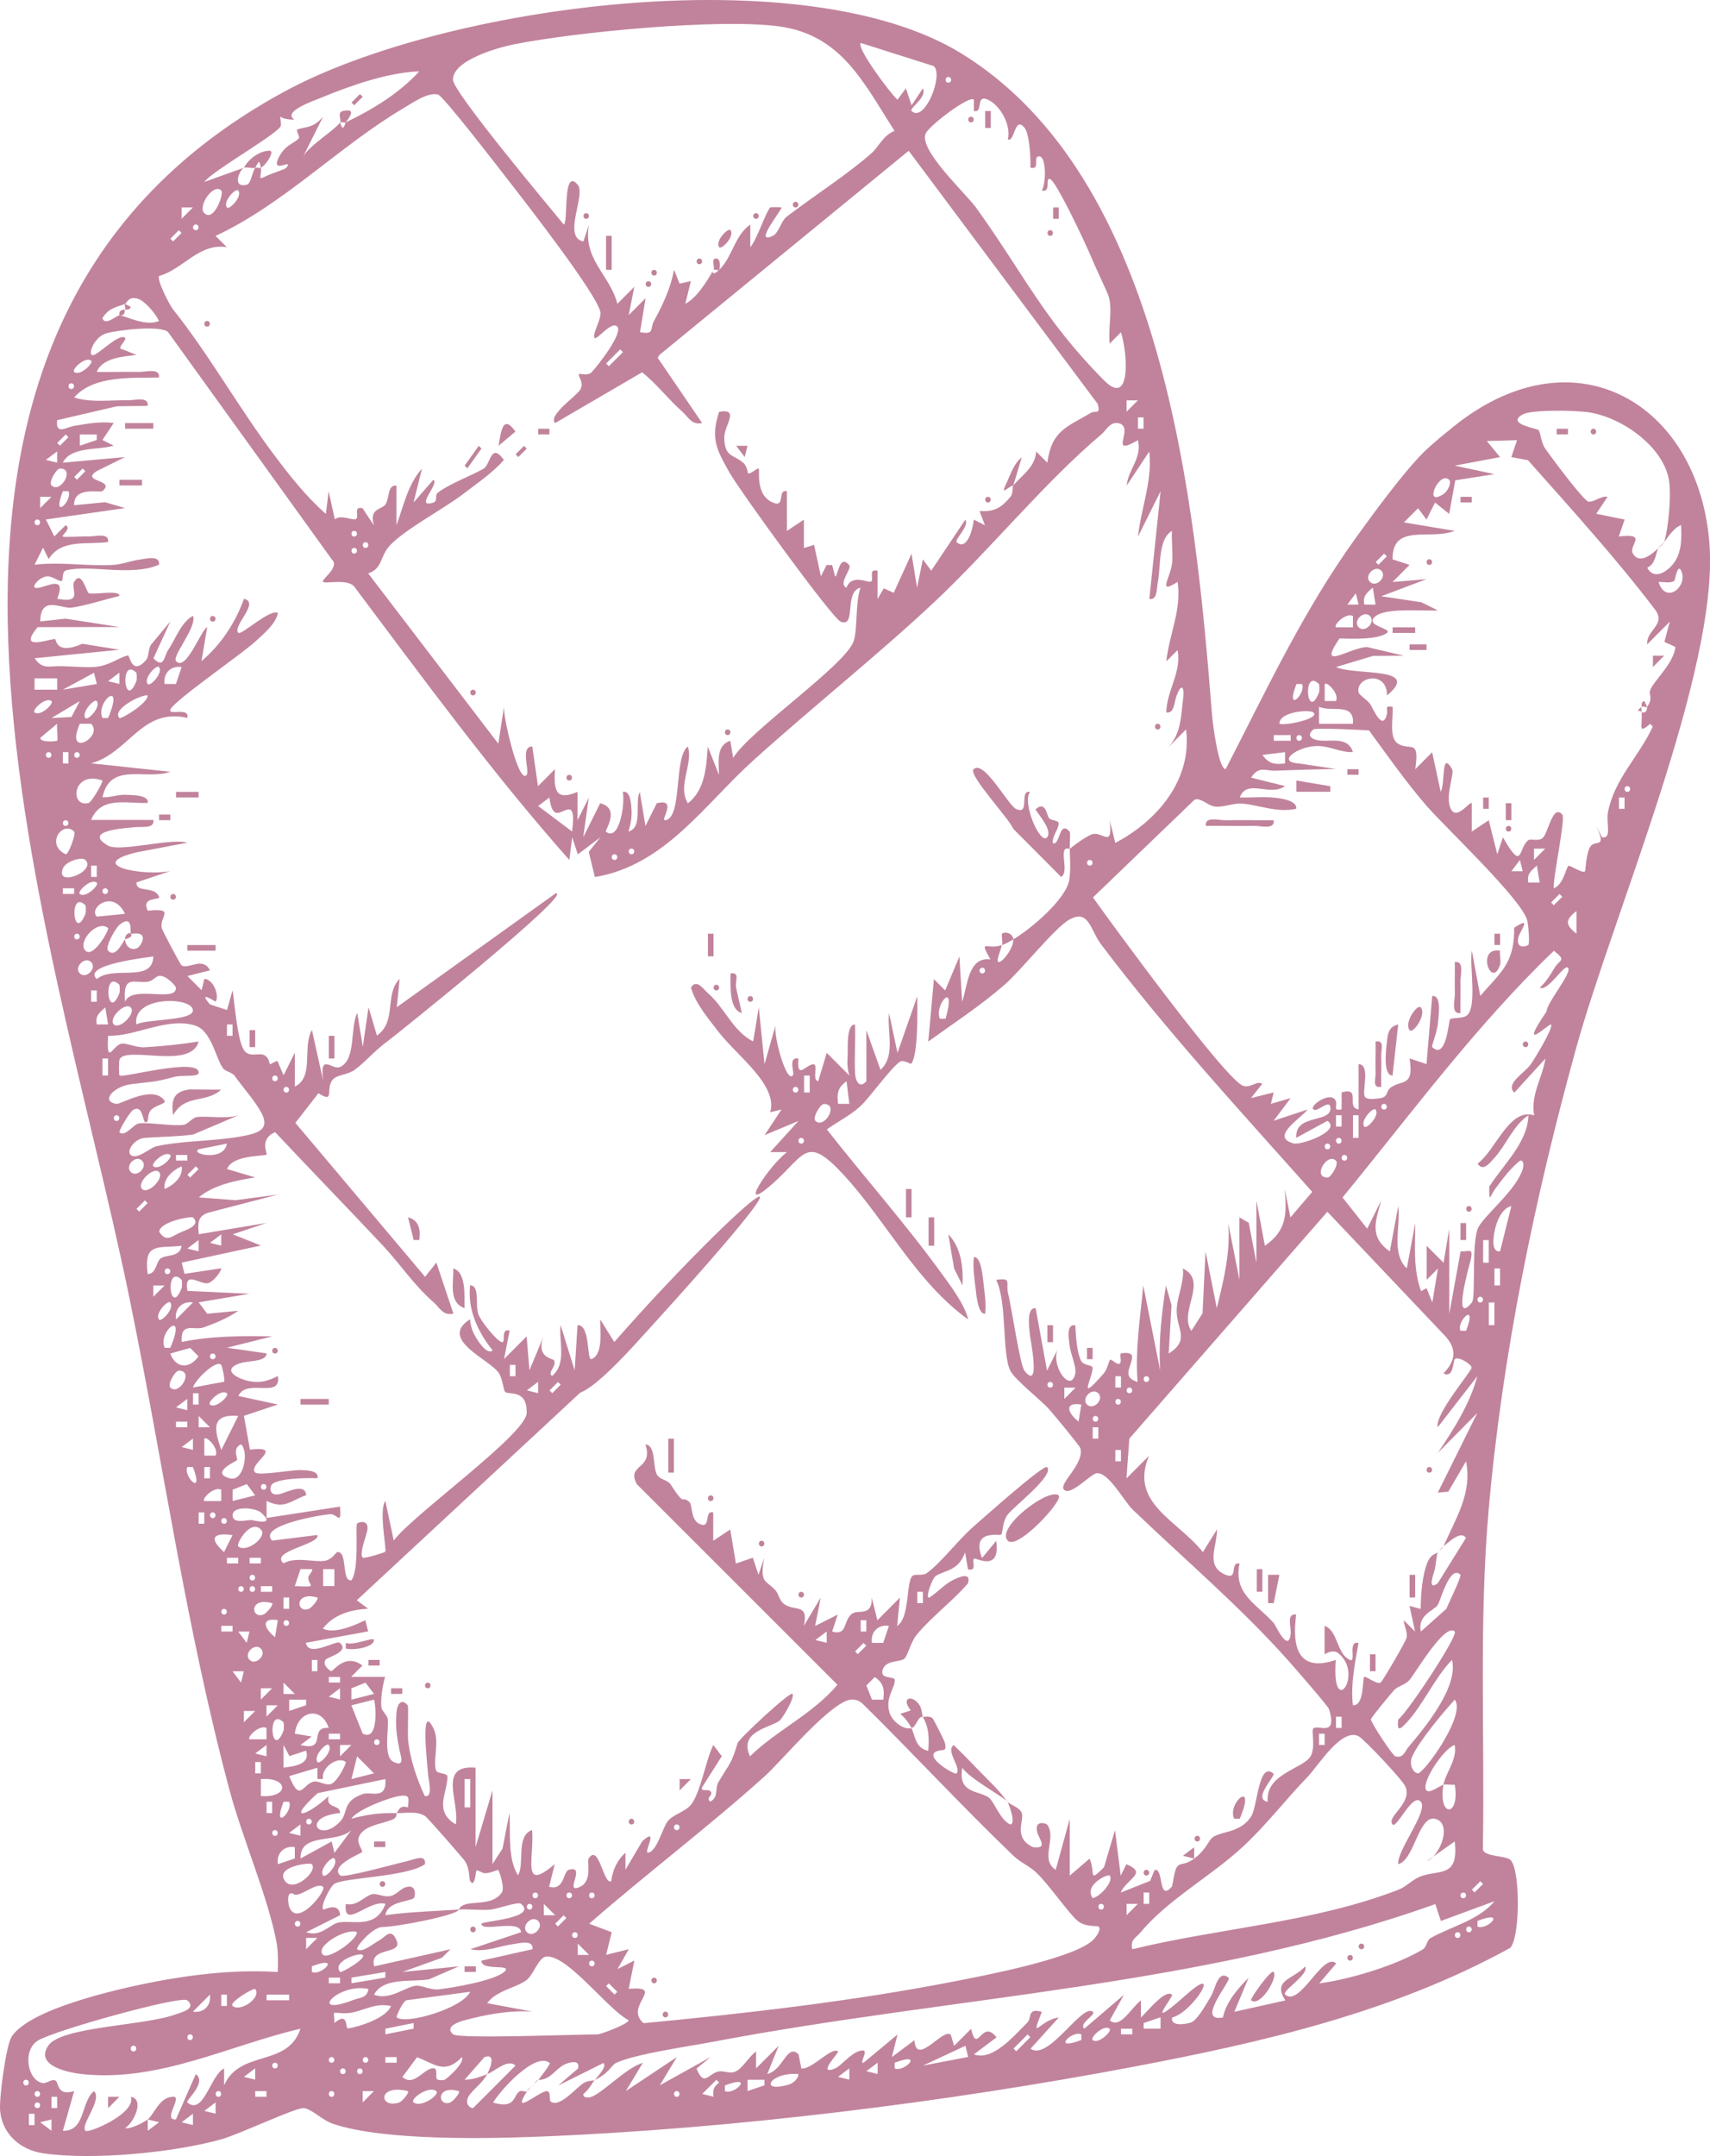 <svg width="96" height="121" viewBox="0 0 96 121" fill="none" xmlns="http://www.w3.org/2000/svg">
<path d="M79.868 25.435C80.322 24.97 81.644 23.884 82.206 23.48C88.845 18.697 95.437 22.942 95.974 30.583C96.469 37.668 90.564 51.334 88.502 58.766C86.167 67.185 84.344 75.989 83.575 84.714C83.019 91.018 83.362 97.425 83.248 103.786C83.311 104.21 84.49 104.13 84.782 104.369C85.357 104.837 85.357 108.751 84.776 109.324C78.21 112.931 70.951 114.603 63.632 115.991C53.06 117.994 41.099 119.475 30.372 119.908C27.274 120.032 21.534 120.15 18.691 119.191C18.068 118.981 17.468 118.322 17.029 118.312C16.544 118.303 13.414 119.787 12.42 120.064C9.707 120.818 5.19 121.248 2.426 120.847C1.171 120.666 0.142 119.799 0.009 118.484C-0.064 117.781 0.336 114.816 0.647 114.316C1.702 112.622 7.445 111.419 9.485 111.075C11.524 110.731 13.488 110.55 15.594 110.671C15.61 110.11 15.625 109.55 15.521 108.989C15.054 106.499 13.599 103.127 12.89 100.481C10.403 91.177 9.164 82.064 7.239 72.713C2.798 51.115 -9.296 18.872 15.949 5.149C24.901 0.28 45.089 -2.436 53.943 2.983C65.347 9.963 67.101 28.163 68.044 40.114C68.085 40.645 68.409 43.167 68.81 43.164C71.138 38.649 73.159 34.29 76.145 30.144C77.145 28.756 78.712 26.619 79.868 25.438V25.435ZM40.375 15.147C41.131 14.411 41.22 13.239 42.122 12.6V13.873C42.507 13.421 42.964 11.96 43.237 11.644C43.256 11.619 43.834 11.619 43.87 11.644C43.955 11.714 42.23 13.79 43.39 13.233C43.723 13.074 43.841 12.402 44.184 12.144C45.814 10.909 47.647 9.74 48.955 8.572C49.337 8.231 49.565 7.61 50.22 7.346C48.485 4.655 47.249 1.939 43.692 1.474C40.296 1.032 32.351 1.796 28.86 2.487C27.986 2.662 25.419 3.369 25.429 4.477C25.435 5.158 30.788 11.549 31.642 12.593C31.925 12.593 31.557 9.336 32.433 10.367C32.913 10.928 31.55 13.313 32.751 13.552L33.069 12.596C32.694 14.545 34.254 15.44 34.66 17.051L35.61 16.096L35.296 17.684L36.245 16.733L35.931 18.64C36.77 18.805 36.474 18.445 36.716 18.009C37.211 17.105 37.653 16.166 37.84 15.14L38.151 15.917L38.787 15.774L38.472 17.051C39.127 16.713 39.705 15.764 40.057 15.14C39.968 15.233 39.972 15.532 40.375 15.14V15.147ZM52.421 3.709L48.32 2.41C48.072 2.681 49.969 5.228 50.385 5.594L50.858 4.961L51.176 5.913L51.811 4.961C52.059 5.48 51.017 6.078 51.179 6.231C51.91 6.922 52.99 4.184 52.421 3.713V3.709ZM19.409 6.868C20.921 6.142 22.392 5.251 23.539 4.006C21.804 4.063 19.765 4.776 18.141 5.438C17.538 5.687 15.829 6.269 16.531 6.712C15.46 6.734 15.775 6.174 15.771 7.034C15.771 7.422 11.956 9.559 11.467 10.211L13.691 9.415C13.44 9.552 13.008 10.555 13.847 10.371C14.091 10.316 14.139 9.711 14.326 9.415C14.428 9.384 14.561 9.454 14.644 9.415C14.723 9.877 14.386 10.16 14.961 9.874C15.27 9.721 16.013 9.498 16.076 9.415C16.512 8.858 15.26 9.759 15.603 8.941C15.946 8.123 16.553 8.049 16.782 7.75C16.842 7.67 16.598 7.304 16.699 7.266C17.119 7.104 17.582 7.218 18.138 6.546L17.026 8.772C17.385 8.145 18.812 7.295 19.094 6.865C19.269 7.524 19.38 6.881 19.412 6.865L19.409 6.868ZM53.241 4.321C53.034 4.321 53.034 4.639 53.241 4.639C53.447 4.639 53.447 4.321 53.241 4.321ZM56.894 27.247C57.285 26.734 58.136 26.227 58.168 25.336L58.797 25.97C59.041 24.139 59.918 23.964 61.246 23.168C61.497 23.018 61.799 23.308 61.624 22.668L51.014 8.463L37.017 19.923L36.922 20.079L39.419 23.741C38.828 23.871 38.663 23.422 38.307 23.107C37.519 22.41 36.874 21.55 36.048 20.894L31.163 23.744C30.74 23.289 32.433 22.196 32.602 21.821C32.77 21.445 32.484 21.174 32.49 21.018C32.497 20.904 32.964 21.142 33.212 20.891C33.539 20.553 34.994 18.697 34.654 18.331C34.33 17.987 33.507 19.108 33.386 18.968C33.221 18.777 33.733 18.003 33.71 17.557C33.666 16.704 29.473 11.319 28.615 10.218C28.097 9.555 24.898 5.391 24.593 5.308C24.018 5.152 23.129 5.792 22.611 6.097C19.066 8.196 15.905 11.472 12.102 13.239L12.735 13.873C11.168 13.625 10.311 15.096 8.935 15.488C8.786 15.694 9.51 17.105 9.723 17.376C11.724 19.875 13.43 22.935 15.463 25.629C16.331 26.778 17.211 27.887 18.294 28.842L18.45 27.571L18.796 29.147C19.142 28.845 19.841 29.253 19.997 29.122C20.168 28.975 19.816 28.39 20.355 28.526L20.991 29.482C20.702 28.514 21.439 28.603 21.633 28.316C21.884 27.95 21.731 27.205 22.258 27.253V29.479C22.646 28.415 22.91 27.151 23.691 26.301L23.215 28.205L24.323 26.931C24.717 27.11 23.224 28.546 24.323 28.208C24.603 28.122 24.387 27.813 24.574 27.657C25.121 27.208 26.48 26.68 27.135 26.314C27.554 26.078 27.538 24.782 28.291 25.814C27.637 26.549 26.817 27.1 26.042 27.695C24.914 28.561 22.811 29.66 21.925 30.574C21.302 31.217 21.493 31.918 20.67 32.179L27.976 41.737L28.294 39.668C28.227 40.129 29.104 44.043 29.565 43.489C29.752 43.263 29.187 41.884 29.883 41.897L30.203 44.122L31.153 43.167C31.086 44.383 31.204 44.957 32.424 44.441V46.033L33.056 44.762L32.742 46.991L33.694 45.081C34.854 45.367 33.946 46.622 34.009 46.67C34.771 47.275 35.099 45.106 34.965 44.444C35.388 44.336 35.435 45.132 35.451 45.399C35.48 45.902 35.416 46.195 35.283 46.67C36.115 46.437 35.616 45.052 35.918 44.444L36.236 46.354L36.871 45.081C38.081 44.775 37.033 46.071 37.344 46.033C38.329 45.915 37.815 42.451 38.618 41.9C38.93 42.868 38.015 44.1 38.618 45.081C39.587 44.342 39.657 43.014 39.733 41.9L40.366 43.489C40.356 42.795 40.181 41.823 41.001 41.578L41.16 42.533C42.1 40.989 47.561 37.267 47.936 35.952C48.158 35.169 48.006 33.876 48.307 32.984C47.364 33.204 48.091 35.239 47.202 34.892C46.716 34.704 41.487 27.479 40.947 26.511C40.223 25.209 39.883 24.629 40.369 23.11C41.56 22.907 40.655 23.871 40.661 24.549C40.667 25.68 41.201 25.502 41.732 25.979C41.964 26.186 41.967 26.54 42.002 26.565C42.1 26.632 42.529 26.253 42.589 26.294C42.681 26.355 42.367 27.772 43.39 28.205C44.127 28.517 43.612 27.434 44.178 27.571V29.797L45.131 29.163V30.755L45.702 30.58L46.087 32.344L46.404 31.711H46.719L46.881 32.351C47.049 32.383 47.097 31.052 47.675 31.714C47.853 31.918 47.024 32.749 47.516 32.984C47.834 32.16 48.758 32.752 48.908 32.634C49.076 32.497 48.72 31.895 49.264 32.032V33.621L49.613 33.019L50.175 33.268L51.173 31.074L51.484 32.981L51.808 31.392L52.281 32.026L54.191 29.166C54.451 29.498 53.558 30.306 53.711 30.434C54.292 30.927 54.616 29.698 54.67 29.16L55.296 29.482L54.988 28.679C55.811 28.733 56.192 28.52 56.729 27.88C56.894 27.683 56.824 27.332 56.884 27.253C56.557 27.313 56.109 27.937 56.529 27.055C56.761 26.565 56.913 26.024 57.364 25.667L56.884 27.256L56.894 27.247ZM54.67 5.598C54.467 5.308 52.17 7.037 51.967 7.495C51.563 8.416 54.229 10.861 54.807 11.666C57.552 15.491 58.568 17.895 61.977 21.343C63.527 22.91 63.298 19.783 62.93 18.649L62.298 19.283C62.196 18.468 62.475 17.392 62.24 16.634C62.164 16.385 61.494 14.997 61.262 14.43C60.992 13.768 59.324 10.215 58.959 10.052C58.641 9.912 59.045 10.851 58.486 10.686C58.736 10.316 58.749 8.728 58.324 8.775C57.952 8.814 58.441 9.54 57.85 9.412C57.866 8.896 57.799 7.534 57.526 7.183C56.954 6.451 56.973 8.014 56.58 7.82C56.78 7.03 56.148 5.897 55.461 5.594C54.734 5.273 55.233 6.368 54.673 6.228V5.594L54.67 5.598ZM12.42 10.689C11.985 10.265 11.08 11.571 11.47 11.96C12.007 12.494 12.595 10.858 12.42 10.689ZM12.741 11.644C12.871 11.807 13.63 11.014 13.373 10.689C13.243 10.527 12.484 11.319 12.741 11.644ZM10.832 11.644H10.196V12.278L10.829 11.644H10.832ZM10.991 12.6C10.784 12.6 10.784 12.918 10.991 12.918C11.197 12.918 11.197 12.6 10.991 12.6ZM10.041 12.921L9.567 13.396L9.72 13.548L10.193 13.074L10.041 12.921ZM7.02 17.057C6.505 17.255 6.114 17.274 5.749 17.853C5.892 18.328 6.572 17.688 6.702 17.694C7.004 17.707 8.182 18.353 8.926 18.009C8.742 17.608 8.125 16.882 7.744 16.767C7.198 16.602 7.121 17.019 7.02 17.057ZM60.071 47.625C60.382 47.377 60.97 46.937 61.313 46.822C61.888 46.631 62.495 47.669 62.298 46.033L62.615 47.306C65.02 46.033 66.936 43.727 66.586 40.938L65.477 42.053C66.319 41.241 66.284 40.279 66.424 39.187C66.513 38.486 66.291 38.34 66.033 39.107C65.919 39.438 65.922 40.056 65.477 39.983C65.493 38.763 66.345 37.738 66.11 36.484L65.477 37.117C65.636 35.605 66.348 34.217 66.11 32.656C64.931 33.42 65.735 32.402 65.805 31.558C65.852 30.975 65.763 30.377 65.792 29.794C65.001 30.268 65.182 31.749 65.001 32.666C64.931 33.016 64.985 33.701 64.524 33.615L65.157 27.568L63.889 30.112C64.057 28.511 64.709 26.976 64.521 25.339L63.254 27.25C63.336 26.329 64.124 25.721 63.886 24.702C62.126 25.728 63.787 23.932 62.774 23.747C62.32 23.664 62.11 24.142 61.824 24.384C58.609 27.103 55.588 30.845 52.459 33.783C49.33 36.722 45.617 39.674 42.281 42.686C39.546 45.154 37.322 48.571 33.396 49.223L33.053 47.806L33.707 46.991L32.44 47.947L32.122 46.991L31.963 48.262C27.659 43.412 23.809 38.146 19.914 32.956C19.561 32.446 18.294 32.781 18.141 32.66C17.989 32.538 19.113 31.828 18.631 31.399L9.428 18.627C8.964 18.245 6.619 18.522 5.968 18.707C5.244 18.914 4.85 20.057 5.273 19.92C5.606 19.815 6.743 18.659 7.023 18.968C7.134 19.089 6.486 19.585 6.88 19.605L7.655 19.917C6.928 20.018 5.759 20.069 5.431 20.872C6.222 20.888 7.023 20.859 7.817 20.872C8.198 20.878 9.002 20.636 8.926 21.187C7.391 21.222 5.26 21.056 4.164 22.305C5.104 22.614 6.197 22.445 7.182 22.464C7.563 22.47 8.367 22.228 8.29 22.779L6.565 22.801L3.211 23.581C3.1 24.444 3.741 23.967 4.164 23.9C4.914 23.779 5.619 23.639 6.384 23.741L5.749 24.693L6.384 25.011C5.527 25.276 3.986 25.04 3.525 25.966L7.02 25.651L5.428 26.441C4.485 27.052 6.531 26.912 5.752 27.558C5.609 27.676 4.135 27.269 4.161 28.355L5.902 28.186L7.02 28.514L2.576 29.154L3.049 30.106L3.687 29.475C4.024 29.663 3.468 30.017 3.522 30.106C3.56 30.166 4.615 30.093 4.958 30.106C5.346 30.122 6.14 29.864 6.067 30.421C4.847 30.58 3.446 30.236 2.731 31.376L2.417 30.739L1.94 31.695C3.351 31.52 4.806 31.771 6.241 31.711C6.861 31.685 7.312 31.475 7.846 31.405C8.189 31.36 9.002 31.134 8.926 31.692C7.366 32.367 5.107 31.676 3.722 32.004C3.465 32.064 3.544 32.548 3.484 32.593C3.367 32.679 2.982 32.363 2.715 32.347C2.28 32.319 1.813 32.86 1.94 32.965C2.232 33.207 3.843 32.026 3.211 33.602C4.726 33.892 3.929 33.042 4.167 32.647C4.59 31.949 4.85 33.268 4.996 33.296C5.393 33.376 6.712 33.096 6.708 33.443C5.952 33.631 4.758 34.003 4.021 34.102C3.443 34.178 2.277 33.379 2.258 34.876L3.684 34.72L6.702 35.191L2.112 35.197C1.032 36.499 2.502 35.939 3.077 35.859C3.176 35.847 3.093 36.799 4.624 36.13L6.705 36.465L1.947 36.942C2.363 37.573 2.76 37.382 3.344 37.385C3.929 37.388 4.79 37.468 5.263 37.436C6.143 37.378 6.658 36.894 7.194 36.783C7.271 36.767 7.41 37.977 8.217 37.022C8.363 36.85 8.316 36.414 8.478 36.184L9.564 34.876L8.614 36.945C9.208 37.569 9.218 36.815 9.428 36.499C9.869 35.844 10.155 34.936 10.835 34.557C11.073 35.2 9.634 36.824 9.885 37.105C10.441 37.729 11.305 35.309 11.632 35.2L11.311 37.105C12.404 36.175 13.211 34.962 13.697 33.605C14.615 33.819 13.033 35.121 13.38 35.513C13.535 35.688 15.139 34.153 15.603 34.401C15.486 35.022 14.787 35.583 14.339 36C13.564 36.713 9.783 39.318 9.567 39.814C9.409 40.184 10.66 39.655 10.517 40.289C7.947 39.706 7.248 42.25 5.12 42.839L9.567 43.314C8.135 43.804 6.2 42.728 5.752 44.743C6.197 44.769 6.604 44.584 7.048 44.606C7.36 44.622 8.386 44.6 8.29 45.062C7.09 45.109 5.673 44.66 5.114 46.017H8.608C8.691 46.526 7.957 46.38 7.579 46.421C7.074 46.479 4.58 46.6 6.067 47.459C6.718 47.838 9.596 47.014 10.517 47.294L7.715 47.825C4.707 48.535 7.985 49.191 9.564 48.886L7.661 49.523C7.646 50.147 8.627 49.679 8.929 50.319C9.043 50.557 7.896 50.28 8.294 51.111C9.907 50.949 8.923 51.433 9.085 52.099C9.113 52.213 10.098 54.098 10.19 54.171C10.549 54.445 11.375 53.646 11.788 54.458L10.524 54.776L11.315 55.572L11.473 54.936C12.007 54.961 12.322 55.913 12.106 56.212C12.096 56.225 11.06 55.528 11.788 56.368L12.744 56.684L13.059 55.572C13.17 56.302 13.338 58.591 13.758 59.014C14.221 59.483 14.939 58.722 15.149 59.731L15.568 59.533L15.921 60.346L16.553 59.075V60.982C17.659 60.431 16.956 58.782 17.512 57.801L18.145 60.664C17.925 59.002 18.643 60.107 19.11 59.874C20.003 59.432 19.634 57.722 20.057 56.846L20.368 58.753L20.689 56.528L21.162 58.117C22.303 57.308 21.556 55.84 22.436 54.936L22.277 56.525L31.201 50.131C32.281 50.032 22.166 58.133 21.871 58.349C20.962 59.008 20.524 59.604 19.908 60.043C19.542 60.304 19.034 60.314 18.777 60.505C18.17 60.957 18.891 62.011 17.878 61.352L16.582 63.017L23.863 71.656L24.498 70.859L25.454 73.722C24.863 73.853 24.698 73.4 24.342 73.088C23.192 72.073 22.462 70.933 21.49 69.898C19.491 67.768 17.446 65.669 15.447 63.539C14.536 63.921 15.025 64.746 14.968 64.797C14.857 64.896 13.052 64.8 12.747 65.609L14.332 66.08C13.278 66.239 11.991 66.497 11.159 67.201L13.221 67.357L15.603 67.042L11.696 68.057C11.08 68.249 11.102 68.681 11.159 69.267L14.968 68.634L13.065 69.271L14.65 69.901L10.203 70.859L10.358 71.49L12.427 71.178C12.366 71.471 11.896 71.996 11.645 72.019C11.168 72.063 10.327 71.28 10.521 72.448L14.015 72.608L11.153 73.088L11.632 73.731L13.373 73.563C12.871 73.939 12.023 74.289 11.432 74.499C10.899 74.69 10.114 74.155 10.203 75.314C11.867 74.97 13.583 74.97 15.282 74.999L12.744 75.636L14.965 75.954C14.949 76.448 13.954 76.343 13.456 76.514C12.325 76.906 13.478 77.476 14.202 77.543C14.784 77.597 15.104 77.463 15.6 77.228C15.816 78.543 13.85 77.32 13.38 78.345L15.6 78.823L13.694 79.46L14.031 81.354C16.076 81.122 13.847 82.192 14.332 82.641C14.539 82.832 16.35 82.488 16.899 82.504C17.188 82.513 17.928 82.516 17.824 82.959C17.223 82.943 15.714 82.95 15.282 83.284C15.168 83.373 15.031 83.988 15.689 83.854C16.035 83.784 17.153 83.176 17.185 83.914C16.273 84.239 15.981 84.723 14.965 84.236V85.191L19.091 84.554C19.177 85.662 18.936 84.968 18.57 84.981C18.068 84.997 14.421 85.615 15.282 86.462L17.82 86.146C18.002 86.678 15.117 87.044 15.918 87.735C16.632 87.331 17.712 87.719 18.297 87.582C18.64 87.503 18.878 87.111 18.932 87.105C19.542 87.044 19.145 88.757 19.723 88.691C20.187 88.102 19.939 85.631 20.044 85.51C20.133 85.408 20.749 85.252 20.616 85.917C20.546 86.258 20.155 87.204 20.362 87.417C20.435 87.49 21.582 87.137 21.626 87.089C21.725 86.984 21.251 84.78 21.633 84.233L22.106 86.459C23.097 85.077 29.536 80.495 29.568 79.304C29.603 77.938 28.558 78.294 28.37 78.126C28.243 78.011 28.237 77.406 28.002 77.053C27.5 76.295 24.584 75.158 26.391 74.04C26.407 74.416 26.55 74.801 26.75 75.113C26.893 75.333 27.338 76.04 27.659 75.792C26.83 74.76 26.236 73.493 26.394 72.13C26.95 72.159 26.671 73.187 26.849 73.741C26.969 74.114 27.827 75.183 28.139 75.314C28.45 75.445 28.053 74.515 28.612 74.68L28.297 76.272L29.565 74.999L29.724 76.903L30.515 74.999C30.064 76.206 31.048 76.244 31.096 76.333C31.283 76.683 30.708 76.992 30.991 77.225C31.83 76.527 31.369 75.317 31.471 74.365L32.262 76.909L32.424 74.365C33.17 74.352 32.919 76.394 33.215 76.272C33.882 76.005 33.688 74.626 33.694 74.047L34.486 75.317C40.813 68.08 48.565 61.297 35.763 75.324C34.953 76.212 33.405 77.855 32.58 78.154L20.032 89.808L20.664 90.283C19.701 90.337 18.735 90.601 18.125 91.4C18.786 91.722 19.895 91.222 20.511 90.926L20.667 91.556L17.172 92.196C17.312 93.056 18.881 92.028 19.075 92.196C19.66 92.699 18.402 92.983 18.278 93.148C18.059 93.438 18.542 93.788 18.599 93.785C18.726 93.779 19.399 92.75 20.346 93.473L19.714 94.107H21.62C21.474 94.607 21.366 95.304 21.41 95.81C21.429 96.027 21.747 96.25 21.772 96.498C21.833 97.052 21.499 98.596 22.096 98.883C22.757 99.201 22.493 98.542 22.43 98.23C22.277 97.466 22.201 96.972 22.252 96.173C22.284 95.661 22.519 95.272 22.887 95.702C22.954 95.778 22.862 97.265 22.919 97.74C23.052 98.826 23.399 99.813 23.843 100.793C24.333 100.911 24.06 99.911 24.037 99.628C23.999 99.074 23.573 95.482 24.32 96.969C24.701 97.727 24.311 98.631 24.466 99.326C24.523 99.583 25.114 99.472 25.117 99.708C25.137 100.609 24.314 101.631 25.588 102.389C25.82 101.14 24.536 99.023 26.699 99.204V103.662L27.649 100.478V104.614L28.212 103.745L28.602 101.749C28.669 102.822 28.482 104.299 29.082 105.248C29.47 104.605 28.942 103.032 29.873 102.704C30.003 104.277 29.241 106.248 31.144 104.614L30.829 105.888C31.693 106.133 31.604 105.025 31.941 104.933C32.964 104.653 31.598 106.35 32.57 105.888C33.278 105.554 32.935 104.474 33.05 104.296C33.628 103.414 33.888 105.84 34.317 105.57C34.387 104.965 34.651 104.379 35.114 103.981V104.93L36.058 103.331C37.043 102.462 36.099 104.013 36.385 103.974C36.884 103.907 37.198 102.57 37.484 102.214C37.802 101.816 38.463 101.685 38.787 101.29C39.327 100.631 39.616 98.8 40.045 97.931L40.521 98.561L39.406 100.322C39.352 100.555 39.714 100.421 39.829 100.491C40.175 100.707 39.549 100.892 39.883 101.109C40.366 100.832 40.115 100.379 40.343 99.997C41.033 98.845 41.033 99.036 41.411 97.823C41.484 97.587 44.355 94.906 44.489 95.065C44.645 95.247 43.93 96.441 43.765 96.568C43.247 96.966 41.443 97.16 42.106 98.568C43.609 97.094 45.61 96.215 47.014 94.552L35.75 83.293C35.14 82.147 36.709 82.501 36.233 81.058C36.833 81.131 36.639 82.271 36.868 82.733C37.027 83.055 37.465 83.032 37.643 83.303C38.526 84.656 38.202 83.863 38.704 84.296C38.882 84.449 38.761 85.277 39.254 85.516C39.962 85.857 39.492 84.736 40.042 84.882V86.471L40.995 85.838L41.315 87.748L42.265 87.423L42.583 88.382L42.901 87.43C42.647 88.888 42.974 88.643 43.533 89.248C43.704 89.436 43.755 89.808 43.99 89.999C44.594 90.477 45.416 89.926 45.127 91.247L46.077 89.659L45.763 91.251L47.03 90.614L46.716 91.566C47.586 91.805 47.319 90.993 47.812 90.579C48.148 90.295 48.981 90.773 48.94 89.659L49.257 90.932L50.525 89.659L50.366 91.251C51.093 90.795 50.855 88.757 51.23 88.439C51.367 88.321 51.795 88.448 52.015 88.296C52.806 87.735 53.841 86.373 54.651 85.675C55.017 85.36 58.609 82.141 58.787 82.338C59.207 82.809 56.849 84.596 56.548 85.032C56.268 85.439 56.309 85.987 56.208 86.124C56.141 86.213 54.486 85.793 55.134 87.436L55.925 86.478C56.192 88.273 54.756 87.395 54.683 87.474C54.534 87.637 54.889 88.2 54.34 88.07L54.181 87.118C53.809 88.207 52.952 88.13 52.513 88.465C52.348 88.592 51.995 89.515 52.119 89.662C52.183 89.735 53.025 88.948 53.307 88.783C53.523 88.656 54.581 88.067 54.34 88.862C53.482 89.862 52.31 90.728 51.478 91.725C51.125 92.148 50.947 92.951 50.773 93.091C50.541 93.279 49.775 93.174 49.578 93.645C49.305 94.298 50.232 94.024 50.232 94.295C50.232 94.785 49.683 95.266 49.94 96.129C50.067 96.562 50.706 97.109 51.163 96.985C51.376 97.371 51.367 98.116 52.113 98.259C52.164 97.555 52.164 96.963 51.798 96.348C51.837 96.383 52.161 96.272 52.345 96.422C52.405 96.469 53.015 97.676 53.047 97.813C53.171 98.332 52.945 98.17 52.65 98.262C51.735 98.545 53.612 99.638 53.701 99.529C53.984 99.189 53.066 98.265 53.543 97.937C54.248 98.612 54.912 99.332 55.604 100.023C56.192 100.606 56.198 100.682 56.564 101.121C56.341 100.838 54.435 99.829 54.025 99.211C53.755 100.682 54.966 100.472 55.522 100.892C55.807 101.105 56.16 102.153 56.722 102.395C57.069 102.344 56.602 101.172 56.564 101.121C56.707 101.293 57.234 101.421 57.358 101.739C57.526 102.166 56.846 103.124 57.996 103.669C58.883 103.777 58.311 103.194 58.222 102.799C58.069 102.121 58.733 102.331 58.784 102.398C59.353 103.166 58.346 104.321 59.267 104.942L60.055 102.08V105.264L61.17 104.309C61.526 105.105 61.056 105.707 61.977 104.799L62.596 102.717L62.917 105.261L63.235 104.624C64.454 105.13 63.276 105.414 62.914 106.216L64.566 105.56L64.823 104.946C65.344 104.809 65.01 106.748 65.77 105.901C65.881 105.777 65.881 104.875 66.164 104.681C66.345 104.557 66.567 104.656 67.043 104.309L66.408 104.149L67.04 103.672V104.309C67.698 103.828 67.838 103.303 68.076 103.118C68.537 102.761 69.639 102.885 70.239 101.943C70.608 101.363 70.652 98.826 71.491 99.536C71.634 99.657 70.29 100.953 71.17 101.125C71.014 99.571 73.111 99.275 73.562 98.587C73.883 98.1 73.597 97.109 73.737 96.998C74.013 96.775 75.097 97.517 74.614 95.925C74.563 95.753 72.638 93.546 72.291 93.158C69.61 90.152 66.453 87.474 63.571 84.704C63.108 84.258 62.199 82.542 61.535 82.689C61.205 82.762 60.096 83.969 59.737 83.609C59.397 83.268 60.887 82.176 60.655 81.281C60.62 81.147 59.216 79.453 58.949 79.148C58.435 78.555 56.97 77.441 56.719 76.925C56.24 75.957 56.548 73.069 55.925 71.831C56.84 71.681 56.452 72.022 56.592 72.579C56.799 73.394 57.259 76.597 57.513 76.925C58.46 78.138 57.828 75.091 57.812 74.871C57.787 74.543 57.606 73.359 58.142 73.423L58.781 76.922L59.413 75.652C58.917 76.543 60.109 78.291 60.369 77.078C60.446 76.728 60.099 75.986 60.045 75.492C60.01 75.164 59.832 74.289 60.366 74.375C60.404 74.964 60.439 75.868 60.697 76.377C60.839 76.658 61.351 76.581 61.341 76.782C61.31 77.397 60.452 78.813 61.967 77.075C62.17 76.842 62.256 76.358 62.32 76.317C62.396 76.266 62.618 76.511 62.752 76.54C63.047 76.6 62.847 76.094 62.914 75.97C62.93 75.941 63.546 75.839 63.552 76.129C63.562 76.686 62.92 77.269 63.864 77.559C63.724 75.725 64.013 73.958 64.184 72.146L65.134 76.919C65.029 75.301 65.214 73.735 65.455 72.146L65.77 73.257L65.611 75.964C66.824 75.193 66.059 74.614 66.059 73.576C66.059 72.764 66.491 72.012 66.408 71.187C67.863 71.917 66.141 73.607 66.882 74.69L67.51 73.709L67.679 70.232L68.311 73.413C68.695 71.85 69.093 70.27 68.95 68.64L69.582 71.821V68.322L70.106 68.624L70.535 70.869V67.37L71.011 69.914C72.237 69.064 72.244 68.143 72.126 66.733L72.444 68.325L73.67 66.889C69.633 62.352 65.493 57.871 61.827 53.016C61.198 52.184 61.141 51.01 60.048 51.602C59.235 52.041 57.345 54.439 56.395 55.267C55.055 56.435 53.549 57.419 52.113 58.454L52.431 54.952L53.063 55.585L53.86 53.681L54.016 56.222C54.334 55.283 54.343 53.691 55.601 53.843C54.937 52.646 55.395 53.337 56.243 53.041C56.17 53.379 55.877 53.996 56.081 53.993C56.306 53.987 56.938 53.149 56.878 52.723C57.866 52.146 59.877 50.443 60.033 49.36C60.112 48.809 60.071 48.192 60.055 47.628C60.017 47.66 59.775 47.513 59.728 47.822C59.664 48.243 59.934 48.975 59.578 49.22L56.881 46.51C56.694 45.985 54.337 43.479 54.654 43.173C55.242 42.607 56.589 45.192 57.04 45.399C57.866 45.778 57.186 44.307 57.828 44.447C57.361 45.062 58.409 47.437 58.781 46.994C59.153 46.552 58.063 45.476 58.149 45.406C58.724 44.925 58.752 45.769 58.905 45.925C59.045 46.068 59.438 46.023 59.435 46.221C59.432 46.539 59.057 46.934 59.105 47.313C59.521 47.501 59.445 45.972 60.055 46.679C60.102 46.733 60.048 47.383 60.055 47.634L60.071 47.625ZM34.819 19.608L34.028 20.401L34.181 20.553L34.971 19.761L34.819 19.608ZM5.114 20.241C4.79 19.98 3.999 20.744 4.161 20.875C4.485 21.136 5.276 20.372 5.114 20.241ZM4.002 21.515C3.795 21.515 3.795 21.833 4.002 21.833C4.208 21.833 4.208 21.515 4.002 21.515ZM63.883 22.47H63.247V23.104L63.88 22.47H63.883ZM93.426 30.431C93.674 29.612 93.852 27.66 93.677 26.836C93.274 24.96 90.951 23.371 89.115 23.129C88.4 23.034 86.008 22.973 85.481 23.263C84.525 23.788 86.278 24.043 86.367 24.132C86.495 24.26 86.504 24.82 86.749 25.174C87.089 25.664 88.902 28.106 89.176 28.151C89.481 28.202 89.884 27.807 90.249 27.883L89.614 28.835L91.206 29.157L90.882 30.109C92.568 29.905 91.403 30.609 91.672 31.067C92.051 31.717 92.791 31.064 93.108 30.749C92.946 31.007 92.981 31.628 92.476 31.863C92.842 32.554 93.531 32.124 93.893 31.695C94.414 31.08 94.417 30.246 94.376 29.472C94.004 29.596 93.655 30.106 93.426 30.427V30.431ZM64.2 24.059V23.425H63.886V24.059H64.2ZM3.687 24.384L3.214 24.858L3.367 25.011L3.84 24.537L3.687 24.384ZM5.431 24.381H4.482V25.014L5.431 24.693V24.378V24.381ZM92.473 39.665C92.842 39.139 92.521 39.009 92.654 38.703C92.889 38.158 93.944 37.248 94.061 36.309L93.439 36.025L93.744 34.888L92.476 36.162C92.409 35.366 93.509 35.083 92.953 34.264C90.723 31.322 88.219 28.577 85.78 25.826L84.846 25.654L85.167 24.702L83.47 24.753L84.214 25.654L81.672 26.132L83.896 26.61L81.701 26.957L81.355 28.838L80.564 28.205L80.084 29.157L79.611 28.523L78.816 29.319L81.672 29.794C80.275 30.341 78.159 29.332 78.178 31.389L79.131 31.704L78.181 32.663L80.084 32.504L77.546 33.462L79.795 33.799L80.719 34.255C79.884 34.309 77.847 34.089 77.225 34.58C76.526 35.13 78.222 35.261 77.857 35.528C77.342 35.907 75.872 35.853 75.201 35.831C73.902 37.729 75.732 36.353 76.739 36.312L78.813 36.799L77.079 36.812L75.004 37.436C76.078 37.932 79.843 37.391 77.867 39.031C77.879 37.589 76.065 37.986 76.275 38.865C76.31 39.012 76.761 39.279 76.92 39.512C77.079 39.744 77.622 41.094 77.863 40.075C77.93 39.798 77.682 39.585 78.178 39.668C78.238 40.257 77.94 41.416 78.499 41.747C79.179 42.151 79.706 41.425 79.452 43.17L80.402 42.215L80.881 44.441C81.154 43.925 80.891 42.078 81.523 43.167C81.66 43.403 81.186 44.489 81.383 45.211C81.666 46.249 82.511 44.931 82.625 45.078V46.67L83.578 46.036L84.058 47.943L84.373 46.991C85.513 48.975 85.218 47.628 85.786 47.163C85.935 47.042 86.358 47.246 86.609 47.026C86.914 46.756 87.171 45.093 87.708 45.718C87.905 45.947 87.165 49.297 87.231 49.851C87.768 49.647 87.889 48.774 88.051 48.593C88.112 48.526 88.848 49.039 88.979 48.902C89.026 48.851 89.026 47.902 89.287 47.51C89.563 47.09 90.227 47.695 89.617 46.354L89.935 46.988C90.516 47.099 90.151 46.189 90.272 45.578C90.653 43.677 91.987 42.505 92.788 40.776L92.635 40.626C91.901 41.266 92.235 40.658 92.159 39.983C92.521 40.034 92.435 39.725 92.476 39.665H92.473ZM3.208 25.97V25.333L2.576 25.81L3.208 25.966V25.97ZM2.893 27.243C3.376 27.727 4.246 26.294 3.37 26.294C3.17 26.294 2.709 27.059 2.893 27.243ZM4.64 26.294L4.167 26.769L4.32 26.922L4.793 26.447L4.64 26.294ZM81.355 26.928C80.808 26.384 79.852 28.517 81.04 27.724C81.301 27.549 81.501 27.075 81.355 26.928ZM3.529 27.565C2.871 29.284 4.094 28.09 3.843 27.565H3.529ZM2.89 27.883H2.255V28.517L2.887 27.883H2.89ZM2.096 29.157C1.889 29.157 1.889 29.475 2.096 29.475C2.302 29.475 2.302 29.157 2.096 29.157ZM19.885 29.794C19.679 29.794 19.679 30.112 19.885 30.112C20.092 30.112 20.092 29.794 19.885 29.794ZM20.521 30.431C20.314 30.431 20.314 30.749 20.521 30.749C20.727 30.749 20.727 30.431 20.521 30.431ZM19.885 30.749C19.679 30.749 19.679 31.067 19.885 31.067C20.092 31.067 20.092 30.749 19.885 30.749ZM77.705 31.071L77.231 31.545L77.384 31.698L77.857 31.223L77.705 31.071ZM77.543 32.023C77.196 31.676 76.564 32.309 76.91 32.656C77.257 33.003 77.889 32.37 77.543 32.023ZM93.108 32.66C93.531 33.971 94.792 32.886 94.379 32.023C94.176 31.602 94.039 32.558 94.004 32.586C93.788 32.758 93.391 32.647 93.112 32.663L93.108 32.66ZM77.225 33.93L77.069 32.978C76.733 33.271 76.491 33.459 76.593 33.93H77.225ZM76.272 33.93L76.116 33.296L75.64 33.93H76.275H76.272ZM75.954 34.57C75.557 34.363 74.846 35.079 75.001 35.204H75.954V34.57ZM76.907 34.57C76.561 34.223 75.929 34.856 76.275 35.204C76.621 35.551 77.254 34.917 76.907 34.57ZM8.294 38.391C8.424 38.553 9.183 37.76 8.926 37.436C8.796 37.273 8.036 38.066 8.294 38.391ZM10.196 37.436C9.574 37.34 9.148 37.805 9.243 38.388H9.876L10.196 37.436ZM5.435 38.388L5.279 37.757L3.529 38.706L5.435 38.388ZM6.702 38.388V37.751L6.07 38.228L6.702 38.385V38.388ZM7.655 37.754C6.705 36.812 6.969 39.942 7.655 38.228C7.693 38.13 7.674 37.773 7.655 37.754ZM3.208 38.072H1.94V38.706H3.208V38.072ZM72.781 38.391C72.123 40.11 73.346 38.916 73.095 38.391H72.781ZM74.048 38.391C73.098 37.448 73.362 40.578 74.048 38.865C74.086 38.767 74.067 38.41 74.048 38.391ZM75.001 39.343C75.208 38.945 74.493 38.232 74.369 38.388V39.343H75.001ZM6.067 40.298C7.032 38.022 5.336 39.4 5.752 40.298H6.067ZM8.29 39.028C7.966 38.951 6.245 39.808 6.705 40.298C6.781 40.378 8.297 39.486 8.29 39.028ZM2.89 39.346C2.566 39.085 1.775 39.849 1.937 39.98C2.261 40.241 3.052 39.477 2.89 39.346ZM4.478 39.346L2.89 40.298L4.011 40.241L4.478 39.346ZM4.799 40.301C4.929 40.464 5.689 39.671 5.431 39.346C5.301 39.184 4.542 39.977 4.799 40.301ZM75.954 40.62C76.049 39.391 74.757 39.996 74.051 39.665V40.62H75.954ZM73.731 39.983C73.521 39.811 71.828 39.929 71.825 40.617C72.117 40.754 74.147 40.324 73.731 39.983ZM3.208 41.572C3.271 41.508 3.173 40.874 3.208 40.617L2.258 41.413C2.271 41.693 3.176 41.604 3.208 41.569V41.572ZM5.114 40.62H4.482C3.605 42.607 5.848 41.352 5.114 40.62ZM76.853 40.995C76.342 40.954 73.854 40.836 73.731 40.938C73.292 41.311 73.689 41.543 74.207 41.569C74.826 41.6 75.7 41.374 75.954 42.209C75.227 42.237 74.649 41.849 73.896 41.868C72.825 41.9 71.618 42.782 72.933 42.846L75.001 43.161C73.864 43.167 72.714 43.215 71.583 43.253C71.062 43.272 70.674 42.957 70.239 43.642L72.142 44.116C71.281 44.74 70.017 43.664 69.601 44.753C70.277 44.778 70.967 44.692 71.643 44.778C71.948 44.816 72.832 44.931 72.774 45.39C71.707 45.635 70.649 45.163 69.715 45.1C69.191 45.065 68.648 45.339 68.168 45.259C67.781 45.195 67.361 44.718 67.05 44.893L61.36 50.366C62.386 51.815 68.896 60.724 69.814 60.947C70.255 61.056 70.567 60.626 70.862 60.829L70.23 61.626L71.504 61.31L71.348 61.95L72.457 61.629L71.504 62.899L73.41 62.266C73.057 62.756 71.259 63.803 72.625 64.173C73.032 64.284 75.338 63.469 74.525 62.902L72.778 63.854C72.663 62.46 74.849 63.084 74.683 62.106C74.579 61.705 73.95 62.447 73.731 62.262C73.473 62.043 74.833 61.135 75.007 61.845C75.074 62.125 74.82 62.345 75.319 62.262V61.304C76.463 60.995 75.519 62.145 76.272 62.262V59.718C76.901 59.756 76.529 60.982 76.59 61.45C76.628 61.753 77.114 61.676 77.406 61.645C77.994 61.584 77.755 61.247 78.105 61.014C78.756 60.584 79.382 60.992 79.134 59.4L80.084 59.718L80.405 55.897C80.945 55.837 80.757 57.005 80.735 57.343C80.703 57.887 80.351 58.709 80.402 58.76C81.193 59.53 81.332 57.292 81.399 57.215C81.507 57.094 82.044 57.174 82.304 57.021C82.962 56.636 82.482 54.194 82.629 53.35L83.102 55.894C84.245 54.563 85.04 54.054 85.005 52.07C86.072 51.363 85.322 52.239 85.237 52.627C85.09 53.293 85.723 53.121 85.802 53.028C85.881 52.936 85.811 51.946 85.739 51.659C85.44 50.478 81.183 46.482 80.087 45.224C78.991 43.966 77.86 42.365 76.853 40.986V40.995ZM72.46 41.257H71.51V41.572H72.46V41.257ZM72.936 41.257C72.73 41.257 72.73 41.575 72.936 41.575C73.143 41.575 73.143 41.257 72.936 41.257ZM2.731 42.212C2.525 42.212 2.525 42.53 2.731 42.53C2.938 42.53 2.938 42.212 2.731 42.212ZM3.843 42.846V42.212H3.529V42.846H3.843ZM4.32 42.212C4.113 42.212 4.113 42.53 4.32 42.53C4.526 42.53 4.526 42.212 4.32 42.212ZM72.142 42.212L70.875 42.368C71.221 42.858 71.555 42.922 72.142 42.846V42.212ZM5.749 43.804C4.084 43.212 3.884 45.307 4.952 45.074C5.161 45.03 5.806 43.852 5.749 43.804ZM91.361 44.122C91.155 44.122 91.155 44.441 91.361 44.441C91.568 44.441 91.568 44.122 91.361 44.122ZM30.842 44.759L30.213 45.234L32.116 46.666C32.402 44.523 31.547 45.87 31.14 45.578C30.94 45.431 30.88 45.017 30.842 44.759ZM91.202 45.393V44.759H90.888V45.393H91.202ZM3.684 46.033C3.478 46.033 3.478 46.351 3.684 46.351C3.891 46.351 3.891 46.033 3.684 46.033ZM4.161 46.67C3.513 46.02 2.531 47.405 3.687 47.94C3.83 48.007 4.281 46.787 4.161 46.67ZM35.451 47.625C35.245 47.625 35.245 47.943 35.451 47.943C35.658 47.943 35.658 47.625 35.451 47.625ZM86.755 47.625H86.12V48.258L86.752 47.625H86.755ZM34.498 47.943C34.292 47.943 34.292 48.262 34.498 48.262C34.705 48.262 34.705 47.943 34.498 47.943ZM4.796 48.262C4.602 48.068 3.691 48.329 3.529 48.742C3.096 49.831 5.428 48.898 4.796 48.262ZM61.182 48.262C60.976 48.262 60.976 48.58 61.182 48.58C61.389 48.58 61.389 48.262 61.182 48.262ZM85.484 48.895L85.329 48.262L84.852 48.895H85.487H85.484ZM5.431 49.214V48.58H5.117V49.214H5.431ZM86.437 49.532L86.282 48.58C85.945 48.873 85.704 49.061 85.805 49.532H86.437ZM5.431 49.535C5.107 49.274 4.316 50.038 4.478 50.169C4.802 50.43 5.593 49.666 5.431 49.535ZM4.161 49.854H3.529V50.169H4.161V49.854ZM5.908 49.854C5.701 49.854 5.701 50.172 5.908 50.172C6.114 50.172 6.114 49.854 5.908 49.854ZM87.552 50.175L87.079 50.65L87.231 50.803L87.705 50.328L87.552 50.175ZM5.435 51.443L7.017 51.287C6.353 49.867 4.949 50.956 5.435 51.443ZM4.796 50.809C3.846 49.867 4.11 52.996 4.796 51.283C4.834 51.185 4.815 50.828 4.796 50.809ZM88.505 51.131C87.864 51.618 87.864 51.911 88.505 52.395V51.131ZM7.337 52.401C7.299 52.363 7.496 51.248 6.693 51.914C6.489 52.083 5.879 53.156 6.067 53.353C6.47 53.783 6.842 52.955 7.02 52.716C7.042 53.296 7.719 53.509 7.97 52.872C8.236 52.197 7.382 52.443 7.337 52.398V52.401ZM6.067 52.083C5.473 51.583 4.316 52.863 4.796 53.353C5.238 53.805 6.156 52.159 6.067 52.083ZM4.32 52.401C4.113 52.401 4.113 52.719 4.32 52.719C4.526 52.719 4.526 52.401 4.32 52.401ZM88.026 54.312C87.816 54.073 86.901 55.678 86.444 55.429C86.784 55.117 87.031 54.732 87.26 54.337C87.555 53.828 87.984 53.945 87.235 53.359C82.844 57.572 79.223 62.504 75.37 67.204L76.755 68.955L77.546 67.367C77.222 68.532 76.856 69.42 78.025 70.229L78.499 67.685C78.645 68.828 78.083 70.328 78.978 71.184L79.452 68.64C79.452 69.942 79.325 71.216 79.779 72.461L80.087 72.296L80.411 73.098L80.726 71.191L80.093 71.824V69.917L81.043 70.869L81.361 68.962V73.735L81.999 70.232C82.524 70.245 82.695 70.028 82.578 70.649C82.543 70.828 81.466 74.518 82.632 73.098C82.87 72.811 82.584 69.602 83.01 68.853C83.435 68.105 85.103 66.806 85.487 65.612C85.538 65.453 85.573 65.09 85.332 65.141C84.789 65.58 84.401 66.106 83.985 66.66C83.623 67.137 83.604 67.602 83.607 66.599C84.391 65.361 85.764 64.131 85.808 62.593C84.976 63.125 84.544 64.278 83.902 64.978C83.67 65.233 83.248 65.8 82.953 65.3C83.96 64.58 84.735 62.138 86.126 62.597C85.923 61.425 86.587 60.505 86.761 59.409L85.014 61.32C84.481 60.807 85.611 60.218 85.951 59.712C86.212 59.33 87.216 57.668 87.076 57.499C86.99 57.391 85.135 59.257 86.822 56.767C86.857 56.232 88.277 54.598 88.029 54.315L88.026 54.312ZM8.608 53.675C8.456 53.719 4.548 54.114 5.435 54.948C6.337 54.159 8.567 55.197 8.608 53.675ZM5.114 53.993C4.767 53.646 4.135 54.28 4.482 54.627C4.828 54.974 5.46 54.34 5.114 53.993ZM55.147 54.312C54.94 54.312 54.94 54.63 55.147 54.63C55.353 54.63 55.353 54.312 55.147 54.312ZM7.023 56.222C7.388 55.248 9.926 56.295 9.876 55.426C9.869 55.321 9.294 54.69 8.907 54.773C8.745 54.808 8.551 55.053 8.325 55.092C7.572 55.216 6.877 54.649 7.023 56.222ZM6.702 55.267C5.752 54.324 6.016 57.454 6.702 55.741C6.74 55.642 6.721 55.286 6.702 55.267ZM5.431 56.219V55.585H5.117V56.219H5.431ZM53.082 57.174C53.739 54.916 52.418 56.397 52.767 57.174H53.082ZM7.658 57.496C8.182 57.177 10.845 57.308 10.829 56.7C10.809 55.926 7.398 55.872 7.658 57.496ZM6.067 57.492L5.911 56.54C5.574 56.833 5.333 57.021 5.435 57.492H6.067ZM7.337 56.54C7.004 56.212 6.064 57.177 6.388 57.492C6.712 57.808 7.661 56.856 7.337 56.54ZM12.519 59.947C12.112 59.406 11.877 57.833 10.94 57.55C9.364 57.075 7.652 58.167 6.067 58.133C5.975 59.909 6.33 58.626 6.845 58.569C7.134 58.537 7.633 58.801 8.132 58.773C9.142 58.715 10.152 58.61 11.153 58.451C10.727 60.033 7.194 58.706 6.721 59.425C6.667 59.505 6.673 60.323 6.708 60.358C6.867 60.521 11.156 59.32 11.156 60.199C11.156 60.47 10.216 60.317 9.793 60.435C8.621 60.753 8.541 60.696 7.369 60.845C6.359 60.976 5.616 61.829 6.553 61.953C6.772 61.982 8.649 60.839 9.247 61.794C9.329 61.928 8.726 62.039 8.478 62.291C8.29 62.482 8.322 62.867 8.29 62.909C7.96 63.332 8.138 61.957 7.503 62.275C7.271 62.39 6.651 63.495 6.705 63.545C7.032 63.835 7.503 63.077 7.804 63.046C8.398 62.979 9.631 63.211 10.301 63.128C10.552 63.096 10.797 62.724 11.048 62.692C11.674 62.613 12.652 62.813 13.373 62.597L10.835 63.676C9.901 63.791 9.015 63.797 8.138 63.858C7.547 63.899 7.077 64.596 7.337 64.819C7.687 65.115 8.424 64.415 8.767 64.335C10.162 64.017 11.979 64.052 13.456 63.791C14.425 63.619 15.216 63.434 14.656 62.418C14.294 61.762 13.637 61.027 13.176 60.384C13.03 60.18 12.646 60.126 12.515 59.951L12.519 59.947ZM13.056 58.129V57.496H12.741V58.129H13.056ZM6.067 60.358V59.406H5.752V60.358H6.067ZM15.438 60.361C15.232 60.361 15.232 60.68 15.438 60.68C15.645 60.68 15.645 60.361 15.438 60.361ZM16.073 60.998C15.867 60.998 15.867 61.317 16.073 61.317C16.28 61.317 16.28 60.998 16.073 60.998ZM77.701 61.953C77.495 61.953 77.495 62.272 77.701 62.272C77.908 62.272 77.908 61.953 77.701 61.953ZM76.593 63.227C76.723 63.389 77.482 62.597 77.225 62.272C77.095 62.109 76.335 62.902 76.593 63.227ZM6.543 62.59C6.337 62.59 6.337 62.909 6.543 62.909C6.75 62.909 6.75 62.59 6.543 62.59ZM75.319 63.224V62.59H75.004V63.224H75.319ZM76.272 63.861V62.59H75.957V63.861H76.272ZM75.16 63.864C74.954 63.864 74.954 64.182 75.16 64.182C75.367 64.182 75.367 63.864 75.16 63.864ZM12.738 64.182L11.149 64.501C10.67 64.778 12.579 65.201 12.738 64.182ZM74.525 64.182C74.318 64.182 74.318 64.501 74.525 64.501C74.731 64.501 74.731 64.182 74.525 64.182ZM9.561 64.819C9.237 64.558 8.446 65.322 8.608 65.453C8.932 65.714 9.723 64.95 9.561 64.819ZM10.514 64.819H9.882V65.134H10.514V64.819ZM75.478 64.819C75.271 64.819 75.271 65.138 75.478 65.138C75.684 65.138 75.684 64.819 75.478 64.819ZM7.973 65.138C7.626 64.79 6.994 65.424 7.341 65.771C7.687 66.118 8.319 65.485 7.973 65.138ZM75.001 65.138C74.518 64.654 73.648 66.086 74.525 66.086C74.725 66.086 75.185 65.322 75.001 65.138ZM9.247 66.73C9.764 66.5 10.298 66.026 10.196 65.456C9.679 65.685 9.145 66.16 9.247 66.73ZM10.994 65.459L10.521 65.934L10.673 66.086L11.146 65.612L10.994 65.459ZM8.926 65.774C8.611 65.453 7.649 66.392 7.976 66.726C8.303 67.061 9.253 66.109 8.926 65.774ZM8.135 67.37L7.661 67.844L7.814 67.997L8.287 67.522L8.135 67.37ZM84.214 70.229L84.849 67.682C84.36 67.803 84.077 68.42 83.963 68.863C83.886 69.159 83.626 70.293 84.214 70.229ZM81.037 86.79C81.701 85.245 82.667 83.819 82.304 82.013L81.307 83.717L80.719 83.768L82.933 79.304L80.719 81.536C81.606 80.234 82.527 78.775 82.937 77.234L80.716 80.1C80.541 79.355 82.613 76.97 82.616 76.756C82.616 76.559 81.844 76.091 81.672 76.279C81.577 76.384 81.602 77.387 81.037 77.078C81.685 76.403 81.815 75.76 81.174 75.024L74.518 68.007L63.4 80.74L63.241 82.969L64.508 81.698C63.381 84.36 66.091 85.29 67.53 87.108L68.321 85.834C68.343 86.764 67.631 87.888 68.803 88.379C69.544 88.691 69.01 87.643 69.591 87.745C69.223 89.458 70.551 90.012 71.513 91.091C71.599 91.187 72.323 92.798 72.457 91.716C72.507 91.314 72.187 90.544 72.768 90.611C72.514 92.524 72.927 93.858 74.992 93.158C74.737 96.536 76.583 93.989 75.16 92.804C74.893 92.582 74.62 92.706 74.363 92.84V91.247C75.135 91.521 75.023 92.827 75.792 93.158C76.161 93.317 75.633 92.062 76.266 92.206C76.069 93.371 75.818 94.508 75.951 95.705C76.609 95.737 76.472 94.234 76.586 94.113C76.659 94.034 77.314 94.568 77.511 94.425C77.628 94.339 78.928 92.114 78.966 91.913C79.032 91.553 78.823 91.273 78.81 90.932L79.442 91.566L79.131 90.127L79.757 90.295C79.766 89.487 79.839 88.385 80.154 87.649C80.351 87.191 80.589 87.245 80.713 87.111C80.649 87.28 80.618 87.764 80.557 88.054C80.51 88.283 80.084 89.308 80.713 88.862L82.298 86.312C82.012 85.857 81.301 86.586 81.027 86.79H81.037ZM10.832 68.322C10.755 68.252 9.027 68.529 8.932 69.118C9.351 69.783 9.65 69.353 10.2 69.134C10.511 69.01 11.283 68.745 10.832 68.322ZM12.42 69.911V69.274L11.788 69.751L12.42 69.907V69.911ZM11.149 70.229V69.592L10.517 70.07L11.149 70.226V70.229ZM83.578 70.866V69.595H83.264V70.866H83.578ZM10.196 69.914C8.9 70.073 8.046 69.684 8.294 71.503C8.77 71.493 8.77 70.818 9.008 70.633C9.332 70.385 10.104 70.586 10.196 69.914ZM9.402 71.187C9.196 71.187 9.196 71.506 9.402 71.506C9.609 71.506 9.609 71.187 9.402 71.187ZM84.214 72.139V71.187H83.899V72.139H84.214ZM10.196 71.824C9.247 70.882 9.51 74.012 10.196 72.299C10.235 72.2 10.216 71.843 10.196 71.824ZM9.243 72.143H8.608V72.776L9.24 72.143H9.243ZM83.102 72.779C82.895 72.779 82.895 73.098 83.102 73.098C83.308 73.098 83.308 72.779 83.102 72.779ZM8.929 74.053C9.059 74.216 9.818 73.423 9.561 73.098C9.431 72.936 8.672 73.728 8.929 74.053ZM10.832 73.098C10.25 72.999 9.787 73.429 9.882 74.05L10.832 73.098ZM83.896 74.368V73.098H83.582V74.368H83.896ZM82.308 74.687C82.965 72.967 81.742 74.161 81.993 74.687H82.308ZM9.561 75.642C10.527 73.365 8.83 74.744 9.247 75.642H9.561ZM9.561 75.964C9.863 76.811 10.651 76.833 11.146 76.12L10.676 75.648L9.561 75.964ZM11.944 75.964C11.737 75.964 11.737 76.282 11.944 76.282C12.15 76.282 12.15 75.964 11.944 75.964ZM12.42 76.6C12.121 76.282 10.924 77.479 10.832 77.871L12.582 77.546C12.639 77.377 12.452 76.635 12.42 76.6ZM28.939 77.234V76.6H28.625V77.234H28.939ZM9.564 77.871C10.047 78.355 10.918 76.922 10.041 76.922C9.841 76.922 9.38 77.686 9.564 77.871ZM62.93 77.871V77.237H62.615V77.871H62.93ZM64.359 77.237C64.153 77.237 64.153 77.556 64.359 77.556C64.566 77.556 64.566 77.237 64.359 77.237ZM30.21 78.189V77.552L29.578 78.03L30.21 78.186V78.189ZM31.325 77.559L30.851 78.033L31.004 78.186L31.477 77.712L31.325 77.559ZM58.959 77.556C58.752 77.556 58.752 77.874 58.959 77.874C59.165 77.874 59.165 77.556 58.959 77.556ZM60.388 77.874H59.753V78.508L60.385 77.874H60.388ZM63.406 77.874C63.2 77.874 63.2 78.192 63.406 78.192C63.613 78.192 63.613 77.874 63.406 77.874ZM11.149 78.826V78.192H10.835V78.826H11.149ZM12.738 78.192C12.414 77.931 11.623 78.696 11.785 78.826C12.109 79.087 12.9 78.323 12.738 78.192ZM61.659 78.192C61.313 77.845 60.681 78.479 61.027 78.826C61.373 79.173 62.005 78.54 61.659 78.192ZM10.514 79.144V78.508L9.882 78.985L10.514 79.141V79.144ZM62.771 78.511C62.564 78.511 62.564 78.829 62.771 78.829C62.977 78.829 62.977 78.511 62.771 78.511ZM60.706 78.829C59.772 78.667 59.883 79.25 60.55 79.781L60.706 78.829ZM11.785 80.1L11.153 79.466V80.103H11.785V80.1ZM13.373 79.466C11.794 79.339 12.045 80.265 12.423 81.377L13.373 79.466ZM61.5 79.466C61.294 79.466 61.294 79.785 61.5 79.785C61.707 79.785 61.707 79.466 61.5 79.466ZM10.514 79.785H9.882V80.1H10.514V79.785ZM61.659 80.737V80.103H61.344V80.737H61.659ZM10.832 81.373V80.737L10.2 81.214L10.832 81.37V81.373ZM12.102 81.692C12.309 81.294 11.594 80.581 11.47 80.737V81.692H12.102ZM13.3 81.953C13.249 82.013 11.753 82.66 12.903 82.966C13.694 83.179 13.98 81.459 13.535 81.058C12.998 81.294 13.383 81.851 13.3 81.953ZM62.93 82.01V81.377H62.615V82.01H62.93ZM10.517 82.332C10.266 82.857 11.486 84.051 10.832 82.332H10.517ZM11.785 82.966V82.332H11.47V82.966H11.785ZM14.326 83.921L13.853 83.29L13.059 83.606V84.239L14.326 83.921ZM14.803 83.287C14.596 83.287 14.596 83.606 14.803 83.606C15.009 83.606 15.009 83.287 14.803 83.287ZM12.42 83.606C12.023 83.398 11.312 84.115 11.467 84.239H12.42V83.606ZM14.644 84.882C14.345 84.621 13.062 84.484 13.059 85.038C13.059 85.545 13.875 85.293 14.11 85.306C14.225 85.312 15.552 85.681 14.644 84.882ZM11.467 85.513V84.879H11.153V85.513H11.467ZM11.944 84.879C11.737 84.879 11.737 85.198 11.944 85.198C12.15 85.198 12.15 84.879 11.944 84.879ZM12.579 85.198C12.373 85.198 12.373 85.516 12.579 85.516C12.785 85.516 12.785 85.198 12.579 85.198ZM14.644 85.834C14.047 85.236 13.236 86.672 13.373 86.786C13.84 87.181 15.044 86.236 14.644 85.834ZM13.056 86.153C11.931 85.99 11.724 86.35 12.579 87.105L13.056 86.153ZM13.373 87.427H12.741V87.742H13.373V87.427ZM14.644 87.427H14.012V87.742H14.644V87.427ZM17.503 88.063H16.871L16.55 89.015C17.948 89.076 17.303 89.025 17.309 88.541C17.309 88.372 17.614 88.162 17.503 88.067V88.063ZM18.773 88.063H18.141V89.015H18.773V88.063ZM14.167 88.382C13.961 88.382 13.961 88.7 14.167 88.7C14.374 88.7 14.374 88.382 14.167 88.382ZM81.99 88.382C81.409 87.78 80.869 89.831 80.719 90.069C80.516 90.394 79.557 90.63 79.769 91.563L81.196 90.292C81.32 89.999 82.063 88.455 81.99 88.382ZM13.532 89.019C13.325 89.019 13.325 89.337 13.532 89.337C13.739 89.337 13.739 89.019 13.532 89.019ZM14.167 89.019C13.961 89.019 13.961 89.337 14.167 89.337C14.374 89.337 14.374 89.019 14.167 89.019ZM15.279 89.019H14.647V89.334H15.279V89.019ZM51.811 89.971V89.337H51.497V89.971H51.811ZM16.232 90.289V89.655H15.918V90.289H16.232ZM17.82 89.655C16.493 89.283 16.632 90.572 17.341 90.289C17.493 90.228 17.919 89.735 17.82 89.655ZM15.279 89.974C13.951 89.601 14.091 90.891 14.8 90.607C14.952 90.547 15.378 90.053 15.279 89.974ZM12.579 90.292C12.373 90.292 12.373 90.611 12.579 90.611C12.785 90.611 12.785 90.292 12.579 90.292ZM15.597 90.929C14.663 90.767 14.774 91.349 15.441 91.881L15.597 90.929ZM16.073 90.929C15.867 90.929 15.867 91.247 16.073 91.247C16.28 91.247 16.28 90.929 16.073 90.929ZM48.635 91.563V90.929H48.32V91.563H48.635ZM13.056 91.247H12.423V91.563H13.056V91.247ZM49.905 91.247C49.283 91.152 48.857 91.617 48.952 92.2H49.584L49.905 91.247ZM14.008 91.566H13.373L13.85 92.2L14.005 91.566H14.008ZM46.411 92.2V91.563L45.779 92.04L46.411 92.196V92.2ZM81.672 91.566C81.123 91.04 79.449 93.916 79.131 94.282C78.883 94.568 78.464 94.632 78.273 94.846C78.064 95.078 76.971 96.39 76.964 96.495C76.955 96.664 78.181 98.529 78.337 98.571C78.794 98.686 78.864 98.291 79.077 98.039C80.039 96.909 81.898 94.623 81.513 93.158C80.548 94.148 79.887 95.692 78.975 96.667C78.591 97.078 78.426 97.198 78.496 96.504C79.052 96.071 81.882 91.77 81.669 91.569L81.672 91.566ZM48.479 92.206L48.006 92.68L48.158 92.833L48.631 92.359L48.479 92.206ZM14.644 92.521C14.298 92.174 13.665 92.808 14.012 93.155C14.358 93.502 14.99 92.868 14.644 92.521ZM17.82 93.791V93.158H17.506V93.791H17.82ZM13.691 93.795H13.056L13.532 94.428L13.688 93.795H13.691ZM19.091 94.113H18.459V94.428H19.091V94.113ZM49.588 95.384C49.661 94.798 49.603 94.457 49.111 94.116L48.638 94.591L48.952 95.387H49.584L49.588 95.384ZM16.55 95.065L15.918 94.431V95.068H16.55V95.065ZM20.997 95.065L20.521 94.435L19.727 94.75V95.387L20.997 95.065ZM15.279 94.75H14.644V95.384L15.276 94.75H15.279ZM19.091 95.384V94.747L18.459 95.224L19.091 95.38V95.384ZM17.185 95.387H16.235V96.02L17.185 95.699V95.384V95.387ZM20.997 95.387L19.727 95.708L20.362 97.297C21.318 97.778 21.073 95.466 20.994 95.387H20.997ZM61.662 108.123C61.57 108.06 60.96 108.161 60.528 107.827C60.039 107.448 58.917 105.796 58.174 105.089C57.787 104.719 57.275 104.519 56.891 104.146C54.025 101.398 51.322 98.469 48.495 95.683C48.32 95.495 48.114 95.387 47.853 95.38C46.751 95.355 43.923 98.794 42.929 99.689C39.746 102.551 36.303 105.146 33.075 107.964L34.343 108.438L34.028 109.709L35.299 109.394L34.667 110.508L35.613 110.027L35.296 111.619C37.434 111.428 34.987 112.581 36.131 113.546C41.865 112.998 47.825 112.317 53.479 111.218C55.204 110.884 60.198 109.938 61.335 108.903C61.57 108.69 61.85 108.247 61.669 108.123H61.662ZM81.672 95.387C80.983 96.145 79.677 97.702 79.287 98.568C79.064 99.061 79.382 99.532 79.607 99.52C79.957 99.504 82.327 96.24 81.669 95.384L81.672 95.387ZM15.597 95.705H14.961V96.339L15.594 95.705H15.597ZM14.326 96.024H13.691V96.657L14.323 96.024H14.326ZM18.456 96.976C18.043 95.731 16.712 95.989 16.55 97.297L17.506 97.456L16.871 97.931C18.418 98.323 17.287 96.899 18.456 96.972V96.976ZM75.319 96.976V96.342H75.004V96.976H75.319ZM15.915 96.66C14.965 95.718 15.228 98.848 15.915 97.135C15.953 97.036 15.934 96.68 15.915 96.66ZM14.961 96.979C14.564 96.772 13.853 97.488 14.008 97.612H14.961V96.979ZM19.091 97.297H18.459V97.612H19.091V97.297ZM74.366 97.931V97.297H74.051V97.931H74.366ZM78.181 102.392C77.803 101.959 79.306 101.223 78.899 100.262C78.746 99.899 76.567 97.587 76.266 97.437C75.303 96.963 74.001 99.106 73.429 99.698C72.177 100.994 71.116 102.398 69.757 103.659C68.012 105.277 65.544 106.624 64.042 108.438C63.775 108.76 63.435 108.849 63.568 109.394C68.517 108.19 73.721 107.904 78.502 106.057C78.94 105.888 79.255 105.522 79.687 105.334C80.719 104.888 81.92 105.465 81.669 103.344L80.087 104.462C80.894 104.134 81.542 102.287 80.557 102.073C79.642 101.873 79.391 104.404 78.499 104.621C78.4 103.872 80.208 101.631 79.766 101.118C79.299 100.577 78.41 102.653 78.181 102.392ZM21.156 97.616C20.95 97.616 20.95 97.934 21.156 97.934C21.363 97.934 21.363 97.616 21.156 97.616ZM14.961 98.568V97.931L14.329 98.409L14.961 98.564V98.568ZM16.251 98.558L15.918 97.934V99.204C16.607 99.115 17.423 98.998 17.185 98.249L16.251 98.555V98.558ZM17.824 98.889C17.954 99.052 18.713 98.259 18.456 97.934C18.326 97.772 17.566 98.564 17.824 98.889ZM19.727 97.934H19.091V98.568L19.723 97.934H19.727ZM81.037 100.163C81.154 99.504 81.825 98.737 81.669 97.934C81.05 98.109 79.731 100.109 80.084 100.481C80.268 100.676 80.872 100.192 81.037 100.163C80.713 101.984 81.968 102.032 81.672 100.163C81.466 100.179 81.231 100.128 81.037 100.163ZM20.997 99.523L20.047 98.571L19.73 99.844L20.997 99.523ZM14.644 99.523V98.889H14.329V99.523H14.644ZM19.409 98.889C19.005 98.533 18.011 99.176 18.135 99.841H17.824L17.82 99.208L16.238 99.679C16.861 101.258 17.004 100.055 17.659 99.981C17.91 99.953 18.259 100.201 18.564 100.128C18.923 100.042 19.466 98.94 19.412 98.889H19.409ZM14.647 100.797C16.238 100.914 16.238 99.727 14.647 99.844V100.797ZM21.633 99.844L17.836 100.634C16.023 102.271 17.214 101.949 18.453 100.8C18.249 101.535 19.101 101.23 19.091 101.752C16.887 101.949 17.875 103.503 19.098 102.226C19.571 101.733 19.183 101.102 20.365 100.685C20.823 100.523 21.725 101.051 21.636 99.841L21.633 99.844ZM26.398 101.433V99.844H26.083V101.433H26.398ZM22.268 101.755C22.366 101.682 22.392 101.271 22.9 101.433C22.941 100.93 23.046 100.704 22.427 100.793C21.89 100.873 20.076 101.532 19.727 102.07C20.635 101.822 21.318 101.736 22.268 101.755C22.252 101.768 22.303 101.984 22.081 102.093C21.525 102.366 20.222 102.44 20.117 103.236C20.082 103.487 20.378 103.866 20.327 103.943C20.276 104.019 18.503 104.697 19.098 105.254C19.275 105.423 22.293 104.573 22.89 104.442C23.218 104.372 23.926 104.019 23.859 104.618C22.884 105.337 19.301 105.372 18.77 105.726C18.529 105.888 17.973 106.971 18.148 107.168C18.18 107.206 19.015 106.69 19.098 107.483L17.192 108.438C17.998 108.735 18.519 107.999 18.996 107.897C19.765 107.732 21.099 108.298 21.639 106.85C20.73 106.569 19.256 108.353 19.415 106.85C20.035 107.018 20.486 106.385 20.905 106.305C21.204 106.248 21.55 106.506 21.966 106.397C22.252 106.321 22.503 105.999 22.776 105.913C23.421 105.71 23.313 106.464 23.227 106.528C22.957 106.732 21.744 106.706 21.639 107.483C23.011 107.292 24.387 107.26 25.769 107.168C25.632 107.502 22.277 108.139 21.464 108.149C20.896 108.155 19.943 109.305 20.051 109.397C20.33 109.633 21 109.043 21.296 108.894C21.617 108.728 21.957 108.123 22.274 108.926C22.592 109.728 20.699 109.228 21.007 110.355L25.289 109.397L24.812 109.871L22.592 110.671L25.765 110.355L24.095 111.078C23.164 111.26 21.531 110.932 21 111.944C21.88 112.298 22.811 111.47 23.367 111.441C23.723 111.422 24.177 111.702 24.641 111.645C25.492 111.543 27.741 111.158 28.304 110.667C28.866 110.177 26.976 110.651 27.036 110.034L29.892 109.394C29.968 108.837 29.155 109.063 28.812 109.107C28.03 109.209 27.268 109.585 26.401 109.394L29.257 108.438C29.168 107.671 27.03 108.467 27.033 107.964C27.033 107.821 30.203 107.662 29.257 106.85C29.082 106.7 27.938 107.139 27.509 107.174C26.928 107.219 26.34 107.13 25.762 107.168C26.029 106.506 27.538 107.12 28.17 106.216C28.355 105.955 28.024 104.99 27.97 104.949C27.942 104.926 27.56 105.117 27.243 105.13C27.071 105.137 26.817 104.917 26.744 104.984C26.712 105.016 26.655 105.99 26.398 105.573C26.321 105.449 26.398 104.907 26.096 104.442C25.991 104.283 24.006 102.007 23.859 101.917C23.373 101.621 22.792 101.765 22.265 101.755H22.268ZM15.279 101.752V101.118H14.965V101.752H15.279ZM15.918 101.118C15.26 102.838 16.483 101.644 16.232 101.118H15.918ZM17.344 102.073C17.137 102.073 17.137 102.392 17.344 102.392C17.55 102.392 17.55 102.073 17.344 102.073ZM16.867 103.025V102.389L16.235 102.866L16.867 103.022V103.025ZM37.993 102.392C37.786 102.392 37.786 102.71 37.993 102.71C38.199 102.71 38.199 102.392 37.993 102.392ZM15.438 102.71C15.232 102.71 15.232 103.029 15.438 103.029C15.645 103.029 15.645 102.71 15.438 102.71ZM18.777 103.984L19.727 102.71C18.878 103.494 16.842 102.815 16.871 104.302L18.618 103.347L18.777 103.984ZM16.55 103.665C15.969 103.567 15.505 103.997 15.6 104.621L16.55 104.299V103.665ZM18.141 105.258C18.272 105.42 19.031 104.627 18.773 104.302C18.643 104.14 17.884 104.933 18.141 105.258ZM17.503 104.621C17.392 104.512 15.648 104.735 15.918 105.414C16.318 106.413 17.897 105.016 17.503 104.621ZM61.344 106.531C61.78 106.433 62.552 105.563 62.294 105.258C62.209 105.156 60.83 105.773 61.344 106.531ZM83.105 105.579L82.632 106.054L82.784 106.206L83.257 105.732L83.105 105.579ZM18.138 105.894C17.792 105.605 16.979 106.394 16.547 106.334C16.07 106.009 16.162 106.795 16.235 107.006C16.671 108.244 18.361 106.082 18.138 105.894ZM30.051 106.213C29.844 106.213 29.844 106.531 30.051 106.531C30.257 106.531 30.257 106.213 30.051 106.213ZM31.957 106.213C31.75 106.213 31.75 106.531 31.957 106.531C32.163 106.531 32.163 106.213 31.957 106.213ZM33.227 106.213C33.021 106.213 33.021 106.531 33.227 106.531C33.434 106.531 33.434 106.213 33.227 106.213ZM64.518 106.846V106.213H64.204V106.846H64.518ZM82.149 106.213C81.942 106.213 81.942 106.531 82.149 106.531C82.355 106.531 82.355 106.213 82.149 106.213ZM33.386 116.72C33.193 117.004 33.034 117.3 32.751 117.516C32.7 117.755 33.081 117.733 33.224 117.672C33.939 117.373 35.137 116.058 36.09 115.768L35.134 117.354L37.996 115.45L37.04 117.032L39.899 115.444L39.104 116.087C39.53 117.166 39.772 116.357 40.343 116.256C40.661 116.198 40.991 116.412 41.315 116.249C41.709 116.049 42.052 115.412 42.446 115.132V116.08L43.717 114.81L43.078 116.396C44.003 116.154 44.168 114.663 44.832 115.291L44.988 116.087C45.547 116.179 46.713 114.829 47.049 115.132C47.119 115.195 45.801 116.517 46.887 116.084C47.176 115.969 47.701 115.31 48.168 115.135C48.993 114.823 48.168 115.807 48.479 115.765L50.388 114.179L50.067 115.447L51.341 114.498C51.417 116.039 53.018 113.715 53.384 114.211L53.562 114.816L54.518 113.861C54.867 115.377 55.102 113.247 55.944 114.339L54.677 115.294C55.722 115.679 56.894 114.291 57.672 113.511C57.949 113.234 57.65 112.677 58.489 112.906C57.799 114.676 58.377 113.355 59.442 113.224L57.856 114.976C58.851 115.698 60.754 112.409 61.351 112.906C61.557 113.078 60.541 113.546 60.871 113.855L63.098 111.951L62.304 113.383C62.882 113.915 63.536 112.632 64.051 112.269V113.218C64.353 112.979 65.42 111.584 65.798 111.951C65.903 112.052 64.089 114.173 66.593 111.951C68.673 110.101 66.999 112.928 65.802 113.227C65.706 113.769 66.612 113.59 66.872 113.501C67.215 113.383 67.746 112.428 67.974 112.052C68.235 111.623 68.375 110.502 68.978 110.999C69.153 111.142 67.079 113.514 68.657 113.224C68.832 112.361 69.483 111.61 70.093 110.999L69.299 112.906L72.161 112.266C71.405 111.107 72.612 111.094 73.27 110.362C73.521 110.817 71.917 111.74 72.155 111.947C72.978 112.657 74.293 109.496 75.014 110.196L74.061 111.311C75.776 111.091 78.388 110.298 79.877 109.403C80.1 109.27 80.09 108.891 80.316 108.766C81.504 108.098 82.987 107.789 83.906 106.697L80.891 107.808L80.579 106.862C67.622 111.486 53.498 112.03 40.007 114.593C38.657 114.851 35.661 115.268 34.587 115.775C34.301 115.912 34.257 116.303 33.402 116.73C33.571 116.485 34.076 116.02 33.882 115.778L31.337 117.042L32.449 116.09C32.541 115.708 32.278 115.692 31.966 115.765C31.226 115.934 31.023 116.72 30.226 116.73C30.365 116.545 30.924 115.829 30.861 115.778C30.064 115.116 28.062 117.332 27.684 118.004C28.98 118.367 28.787 117.618 29.165 117.373C29.288 117.294 29.508 117.421 29.59 117.367C28.637 118.841 30.289 117.348 30.702 117.357C30.953 117.364 30.81 117.86 30.909 117.937C31.414 118.335 32.36 117.134 32.783 116.896C33.027 116.755 33.278 116.79 33.402 116.73L33.386 116.72ZM29.733 106.85C29.527 106.85 29.527 107.168 29.733 107.168C29.94 107.168 29.94 106.85 29.733 106.85ZM31.163 107.483L30.53 106.85V107.486H31.163V107.483ZM61.818 106.85C61.611 106.85 61.611 107.168 61.818 107.168C62.024 107.168 62.024 106.85 61.818 106.85ZM63.883 106.85H63.247V107.483L63.88 106.85H63.883ZM31.642 107.49L31.169 107.964L31.322 108.117L31.795 107.642L31.642 107.49ZM82.946 108.12C83.47 108.372 84.662 107.149 82.946 107.805V108.12ZM16.709 107.805C16.502 107.805 16.502 108.123 16.709 108.123C16.915 108.123 16.915 107.805 16.709 107.805ZM30.21 107.805C29.863 107.458 29.231 108.091 29.578 108.438C29.924 108.786 30.556 108.152 30.21 107.805ZM82.466 108.123C82.26 108.123 82.26 108.442 82.466 108.442C82.673 108.442 82.673 108.123 82.466 108.123ZM20.044 108.442C19.485 108.161 17.633 109.231 18.138 109.712C18.411 109.973 19.987 108.948 20.044 108.442ZM32.275 108.442C32.068 108.442 32.068 108.76 32.275 108.76C32.481 108.76 32.481 108.442 32.275 108.442ZM81.831 108.442C81.625 108.442 81.625 108.76 81.831 108.76C82.038 108.76 82.038 108.442 81.831 108.442ZM17.82 108.76H17.185V109.394L17.817 108.76H17.82ZM33.069 109.712L32.437 109.079V109.715H33.069V109.712ZM20.362 109.715C20.165 109.55 18.615 110.088 19.094 110.667C19.158 110.744 20.594 109.91 20.362 109.715ZM25.445 114.173C25.756 114.434 32.398 114.173 33.545 114.173C33.717 114.173 35.296 113.59 35.289 113.377C34.085 112.743 31.881 109.722 30.677 109.804C30.235 109.833 29.956 110.827 29.555 111.129C29.006 111.549 27.852 111.712 27.351 112.422L29.889 112.896C28.602 112.813 27.312 113.052 26.07 113.383C25.769 113.463 24.927 113.74 25.441 114.173H25.445ZM17.506 110.667C18.03 110.919 19.221 109.696 17.506 110.352V110.667ZM33.227 110.034C33.021 110.034 33.021 110.352 33.227 110.352C33.434 110.352 33.434 110.034 33.227 110.034ZM21.633 110.671L19.73 110.989V111.304L21.633 110.986V110.671ZM19.091 110.989H18.459V111.304H19.091V110.989ZM34.181 111.311L34.028 111.463L34.501 111.938L34.654 111.785L34.181 111.311ZM13.056 112.578C13.51 112.947 14.707 112.088 14.323 111.626C14.256 111.546 12.82 112.387 13.056 112.578ZM20.68 111.626C18.955 111.25 17.211 113.253 19.857 112.234C20.19 112.107 20.629 112.132 20.68 111.626ZM22.268 113.215C22.792 113.651 25.997 112.692 26.394 111.782L22.814 112.259C22.595 112.345 22.227 113.18 22.271 113.215H22.268ZM10.832 112.896C11.413 112.995 11.877 112.565 11.782 111.944L10.832 112.896ZM12.738 112.578V111.944H12.423V112.578H12.738ZM16.232 111.944H14.965V112.259H16.232V111.944ZM8.29 118.949C8.681 118.631 8.932 117.701 9.717 117.672C10.276 117.653 9.097 119.003 9.876 118.946L10.991 116.402C11.642 116.873 10.4 117.895 10.514 117.991C11.423 118.765 11.826 116.434 12.582 116.087V117.036C13.465 115.001 16.153 116.042 16.867 113.855C12.801 114.81 8.938 116.851 4.634 116.405C3.878 116.326 1.918 115.95 2.718 114.794C3.462 113.724 8.157 113.692 9.882 113.043C10.13 112.95 11.076 112.737 10.514 112.263C10.168 111.97 3.027 113.96 2.128 114.52C1.229 115.081 1.553 116.8 2.42 116.908C2.614 116.934 2.944 116.631 3.135 116.781C3.3 116.911 3.211 117.65 4.164 117.357L3.529 119.583C4.806 119.618 4.529 117.969 5.276 117.357C5.774 117.844 4.485 119.261 4.799 119.583C4.958 119.745 7.658 118.612 7.344 117.676C8.151 117.819 7.477 119.179 7.026 119.427C7.296 119.526 8.109 119.096 8.294 118.946V119.583L8.929 119.105L8.294 118.946L8.29 118.949ZM21.95 112.581C20.857 112.342 20.206 113.068 19.171 112.982C18.558 112.931 18.789 112.906 18.773 113.536C19.584 112.842 19.364 113.864 19.546 113.839C20.159 113.75 21.702 113.25 21.95 112.581ZM65.153 113.852V113.215L64.204 113.536V113.852H65.153ZM23.221 113.536L21.636 113.855V114.17L23.221 113.852V113.536ZM62.294 113.855C61.97 113.594 61.179 114.358 61.341 114.488C61.665 114.749 62.456 113.985 62.294 113.855ZM63.565 113.855H62.933V114.17H63.565V113.855ZM10.673 114.173C10.466 114.173 10.466 114.492 10.673 114.492C10.879 114.492 10.879 114.173 10.673 114.173ZM57.691 114.176L56.9 114.969L57.053 115.122L57.844 114.329L57.691 114.176ZM60.706 114.173C60.182 113.922 58.991 115.144 60.706 114.488V114.173ZM7.496 114.81C7.29 114.81 7.29 115.128 7.496 115.128C7.703 115.128 7.703 114.81 7.496 114.81ZM54.353 115.444L54.2 114.813L51.818 115.924L54.356 115.44L54.353 115.444ZM18.615 115.447C18.408 115.447 18.408 115.765 18.615 115.765C18.821 115.765 18.821 115.447 18.615 115.447ZM20.521 115.447C20.314 115.447 20.314 115.765 20.521 115.765C20.727 115.765 20.727 115.447 20.521 115.447ZM22.268 115.447H21.636V115.762H22.268V115.447ZM24.523 116.679C24.565 116.743 24.835 116.768 24.968 116.717C25.079 116.676 26.121 115.759 25.927 115.45C24.971 116.44 24.447 115.845 23.412 115.456L22.592 116.561C23.246 117.153 23.79 116.061 24.336 116.074C24.6 116.08 24.434 116.539 24.526 116.679H24.523ZM27.351 116.402C27.411 116.294 27.954 115.186 27.195 115.45L26.08 116.72C26.509 116.727 26.96 116.555 27.351 116.405C27.061 116.915 26.718 117.125 26.398 117.52C25.991 118.02 26.394 118.325 26.556 118.312L28.939 115.928C28.513 115.514 27.808 116.233 27.351 116.405V116.402ZM50.226 116.08C50.75 116.332 51.941 115.109 50.226 115.765V116.08ZM15.438 115.765C15.232 115.765 15.232 116.084 15.438 116.084C15.645 116.084 15.645 115.765 15.438 115.765ZM49.27 116.399V115.762L48.638 116.24L49.27 116.396V116.399ZM14.326 116.717V116.08L13.694 116.558L14.326 116.714V116.717ZM19.25 116.084C19.044 116.084 19.044 116.402 19.25 116.402C19.456 116.402 19.456 116.084 19.25 116.084ZM20.203 116.084C19.997 116.084 19.997 116.402 20.203 116.402C20.41 116.402 20.41 116.084 20.203 116.084ZM47.681 116.717V116.08L47.049 116.558L47.681 116.714V116.717ZM44.822 116.402C43.244 116.259 42.535 117.51 44.295 116.985C44.524 116.915 44.826 116.666 44.822 116.402ZM1.46 116.72C1.254 116.72 1.254 117.039 1.46 117.039C1.667 117.039 1.667 116.72 1.46 116.72ZM40.057 117.672C40 117.294 40.07 117.106 40.372 116.876L40.219 116.724L39.425 117.516L40.057 117.672ZM40.696 117.354C41.22 117.606 42.411 116.383 40.696 117.039V117.354ZM42.916 116.72H41.967V117.354L42.916 117.032V116.717V116.72ZM2.096 117.357C1.889 117.357 1.889 117.676 2.096 117.676C2.302 117.676 2.302 117.357 2.096 117.357ZM12.261 117.357C12.055 117.357 12.055 117.676 12.261 117.676C12.468 117.676 12.468 117.357 12.261 117.357ZM14.961 117.357H14.329V117.672H14.961V117.357ZM18.615 117.357C18.408 117.357 18.408 117.676 18.615 117.676C18.821 117.676 18.821 117.357 18.615 117.357ZM20.997 117.357H20.362V117.991L20.994 117.357H20.997ZM22.903 117.357C21.153 116.934 21.28 118.383 22.424 117.991C22.567 117.943 22.998 117.437 22.903 117.357ZM24.492 117.357C24.075 117.026 22.989 117.806 23.221 117.991C23.637 118.322 24.724 117.542 24.492 117.357ZM25.762 117.357C24.434 116.985 24.574 118.274 25.283 117.991C25.435 117.93 25.861 117.437 25.762 117.357ZM37.993 117.357C37.786 117.357 37.786 117.676 37.993 117.676C38.199 117.676 38.199 117.357 37.993 117.357ZM3.208 118.309V117.676H2.893V118.309H3.208ZM2.096 117.994C1.889 117.994 1.889 118.312 2.096 118.312C2.302 118.312 2.302 117.994 2.096 117.994ZM12.102 118.628V117.991L11.47 118.468L12.102 118.625V118.628ZM1.937 119.265V118.631H1.623V119.265H1.937ZM10.832 119.265V118.628L10.2 119.105L10.832 119.261V119.265ZM2.89 118.949L2.258 119.105L2.89 119.583V118.946V118.949Z" fill="#C1839C"/>
<path d="M6.702 17.694C6.648 17.334 7.007 17.395 7.019 17.375C6.985 17.42 7.064 17.748 6.702 17.694Z" fill="#C1839C"/>
<path d="M7.02 17.375C7.071 17.309 6.966 17.108 7.02 17.057L7.334 17.216C7.334 17.417 7.033 17.363 7.02 17.375Z" fill="#C1839C"/>
<path d="M56.894 52.719C56.703 52.831 56.458 52.968 56.258 53.038C56.3 52.847 56.204 52.455 56.258 52.401C56.379 52.286 56.833 52.318 56.894 52.719Z" fill="#C1839C"/>
<path d="M19.091 6.868C19.19 6.719 18.901 6.308 19.253 6.231C19.965 6.075 19.708 6.467 19.409 6.868C19.371 6.919 19.142 6.817 19.091 6.868Z" fill="#C1839C"/>
<path d="M29.574 117.357C29.663 117.221 29.816 117.141 29.892 117.039C29.809 117.093 29.727 117.262 29.574 117.357Z" fill="#C1839C"/>
<path d="M29.892 117.039C29.987 116.978 30.066 116.778 30.209 116.72C30.114 116.848 29.971 116.937 29.892 117.039Z" fill="#C1839C"/>
<path d="M7.02 52.719C7.01 52.452 7.242 52.305 7.337 52.401C7.531 52.595 7.033 52.7 7.02 52.719Z" fill="#C1839C"/>
<path d="M13.69 9.415C13.96 8.922 14.532 8.482 15.117 8.457C15.476 8.441 14.926 9.288 14.643 9.415C14.548 8.861 14.501 9.135 14.326 9.415C14.148 9.473 13.811 9.351 13.69 9.415Z" fill="#C1839C"/>
<path d="M92.473 39.664C92.422 39.718 92.209 39.61 92.155 39.664C92.168 39.652 92.117 39.349 92.314 39.349L92.473 39.664Z" fill="#C1839C"/>
<path d="M92.156 39.983C92.133 39.782 91.72 40.066 92.156 39.665C92.114 39.703 92.181 39.878 92.156 39.983Z" fill="#C1839C"/>
<path d="M93.108 30.749C93.191 30.619 93.35 30.536 93.426 30.431C93.394 30.539 93.204 30.654 93.108 30.749Z" fill="#C1839C"/>
<path d="M51.812 96.342C51.5 96.342 51.456 96.903 51.176 96.979C51.008 96.677 50.805 96.409 50.541 96.183L51.135 95.989C50.525 95.263 51.243 95.069 51.637 95.721C51.764 95.935 51.767 96.301 51.812 96.342Z" fill="#C1839C"/>
<path d="M40.375 15.147C40.349 15.198 40.105 15.099 40.057 15.147C40.156 14.975 39.879 14.504 40.216 14.507C40.467 14.51 40.432 15.032 40.375 15.147Z" fill="#C1839C"/>
<path d="M80.719 87.108C80.82 86.996 80.916 86.882 81.036 86.79C80.982 86.92 80.751 87.022 80.719 87.108Z" fill="#C1839C"/>
<path d="M42.281 58.451L42.599 56.54L42.92 59.721L43.552 57.496C43.374 57.973 44.133 60.798 44.505 60.361C44.642 60.202 44.197 59.307 44.823 59.406C44.724 60.607 45.21 59.798 45.623 59.731C45.998 59.67 45.547 60.61 45.934 60.68L46.414 59.088L47.685 60.361C47.545 59.919 47.571 59.607 47.59 59.167C47.605 58.788 47.513 57.473 48.002 57.499C48.037 58.397 47.961 59.311 48.002 60.209C48.028 60.731 48.282 61.097 48.638 60.68V57.817L49.432 60.043C50.302 59.241 49.785 57.894 49.912 56.862L50.385 59.088L51.497 55.907C51.494 56.668 51.567 59.209 51.151 59.699C51.122 59.734 50.725 59.46 50.538 59.578C50.023 59.906 48.806 61.626 48.298 62.087C47.752 62.587 47.018 62.96 46.417 63.383C48.552 66.102 50.877 68.726 52.904 71.528C53.425 72.248 54.146 73.19 54.356 74.053C51.446 71.968 49.715 68.478 47.364 65.937C45.261 63.663 45.232 64.778 43.396 66.411C41.261 68.309 43.177 65.399 44.187 64.657H43.241L44.826 62.909L42.926 63.705L43.873 62.266L43.237 62.422C43.701 60.915 41.344 59.212 40.385 57.967C39.807 57.215 39.05 56.343 38.79 55.426C39.101 54.904 39.495 55.522 39.746 55.741C40.69 56.556 41.131 57.859 42.284 58.451H42.281ZM45.458 61.313V60.361H45.143V61.313H45.458ZM47.682 61.95L47.526 60.68C47.037 61.027 46.973 61.361 47.05 61.95H47.682ZM44.664 60.998C44.457 60.998 44.457 61.317 44.664 61.317C44.87 61.317 44.87 60.998 44.664 60.998ZM45.779 62.906C46.262 63.389 47.132 61.957 46.255 61.957C46.055 61.957 45.594 62.721 45.779 62.906ZM44.981 63.864C44.775 63.864 44.775 64.182 44.981 64.182C45.188 64.182 45.188 63.864 44.981 63.864Z" fill="#C1839C"/>
<path d="M59.435 83.924C59.737 84.175 57.119 87.022 56.576 86.468C55.871 85.748 58.886 83.462 59.435 83.924Z" fill="#C1839C"/>
<path d="M55.306 73.732C54.88 73.773 54.801 72.541 54.759 72.213C54.69 71.656 54.61 71.114 54.674 70.551C55.099 70.509 55.179 71.742 55.22 72.07C55.29 72.627 55.369 73.168 55.306 73.732Z" fill="#C1839C"/>
<path d="M26.08 73.416C25.158 73.092 25.476 71.961 25.448 71.188C26.2 71.404 26.061 72.799 26.08 73.416Z" fill="#C1839C"/>
<path d="M54.035 72.139L53.562 71.184L53.241 69.277C53.965 70.012 54.089 71.156 54.035 72.136V72.139Z" fill="#C1839C"/>
<path d="M37.834 80.74H37.52V82.647H37.834V80.74Z" fill="#C1839C"/>
<path d="M69.6 102.07H69.286C68.87 101.172 70.566 99.794 69.6 102.07Z" fill="#C1839C"/>
<path d="M52.446 68.322H52.132V69.911H52.446V68.322Z" fill="#C1839C"/>
<path d="M23.538 69.592H23.224L22.906 68.318C23.526 68.478 23.621 69.013 23.538 69.592Z" fill="#C1839C"/>
<path d="M51.176 66.73H50.861V68.318H51.176V66.73Z" fill="#C1839C"/>
<path d="M8.608 23.744H7.022V24.059H8.608V23.744Z" fill="#C1839C"/>
<path d="M18.456 78.511H16.871V78.826H18.456V78.511Z" fill="#C1839C"/>
<path d="M41.646 56.856C40.896 56.642 41.023 55.245 41.014 54.63C41.566 54.544 41.255 55.066 41.325 55.423C41.42 55.91 41.55 56.375 41.646 56.856Z" fill="#C1839C"/>
<path d="M12.103 53.038H10.518V53.353H12.103V53.038Z" fill="#C1839C"/>
<path d="M40.058 52.401H39.743V53.671H40.058V52.401Z" fill="#C1839C"/>
<path d="M11.149 44.441H9.882V44.756H11.149V44.441Z" fill="#C1839C"/>
<path d="M7.973 26.928H6.705V27.244H7.973V26.928Z" fill="#C1839C"/>
<path d="M18.773 58.132H18.459V59.403H18.773V58.132Z" fill="#C1839C"/>
<path d="M19.412 92.518V92.203C19.873 92.375 20.997 91.837 20.994 92.04C20.988 92.454 19.835 92.636 19.412 92.518Z" fill="#C1839C"/>
<path d="M14.326 57.814H14.012V58.766H14.326V57.814Z" fill="#C1839C"/>
<path d="M38.786 99.845L38.154 100.482V99.845H38.786Z" fill="#C1839C"/>
<path d="M59.117 74.372H58.803V75.324H59.117V74.372Z" fill="#C1839C"/>
<path d="M22.585 94.75H21.953V95.065H22.585V94.75Z" fill="#C1839C"/>
<path d="M61.341 75.645H61.026V76.279H61.341V75.645Z" fill="#C1839C"/>
<path d="M21.315 93.158H20.683V93.473H21.315V93.158Z" fill="#C1839C"/>
<path d="M9.561 45.714H8.929V46.03H9.561V45.714Z" fill="#C1839C"/>
<path d="M44.981 89.337C45.188 89.337 45.188 89.655 44.981 89.655C44.775 89.655 44.775 89.337 44.981 89.337Z" fill="#C1839C"/>
<path d="M42.757 86.471C42.964 86.471 42.964 86.79 42.757 86.79C42.551 86.79 42.551 86.471 42.757 86.471Z" fill="#C1839C"/>
<path d="M39.899 83.924C40.105 83.924 40.105 84.242 39.899 84.242C39.693 84.242 39.693 83.924 39.899 83.924Z" fill="#C1839C"/>
<path d="M15.438 75.645C15.645 75.645 15.645 75.963 15.438 75.963C15.232 75.963 15.232 75.645 15.438 75.645Z" fill="#C1839C"/>
<path d="M24.015 94.432C24.222 94.432 24.222 94.75 24.015 94.75C23.809 94.75 23.809 94.432 24.015 94.432Z" fill="#C1839C"/>
<path d="M42.123 55.904C42.329 55.904 42.329 56.222 42.123 56.222C41.916 56.222 41.916 55.904 42.123 55.904Z" fill="#C1839C"/>
<path d="M40.216 55.267C40.423 55.267 40.423 55.585 40.216 55.585C40.01 55.585 40.01 55.267 40.216 55.267Z" fill="#C1839C"/>
<path d="M9.72 50.172C9.927 50.172 9.927 50.491 9.72 50.491C9.514 50.491 9.514 50.172 9.72 50.172Z" fill="#C1839C"/>
<path d="M35.451 102.073C35.657 102.073 35.657 102.392 35.451 102.392C35.244 102.392 35.244 102.073 35.451 102.073Z" fill="#C1839C"/>
<path d="M67.218 103.029C67.425 103.029 67.425 103.347 67.218 103.347C67.012 103.347 67.012 103.029 67.218 103.029Z" fill="#C1839C"/>
<path d="M64.359 104.939C64.566 104.939 64.566 105.257 64.359 105.257C64.153 105.257 64.153 104.939 64.359 104.939Z" fill="#C1839C"/>
<path d="M64.995 40.62C65.201 40.62 65.201 40.938 64.995 40.938C64.788 40.938 64.788 40.62 64.995 40.62Z" fill="#C1839C"/>
<path d="M11.944 34.57C12.15 34.57 12.15 34.888 11.944 34.888C11.737 34.888 11.737 34.57 11.944 34.57Z" fill="#C1839C"/>
<path d="M27.989 25.017C28.132 24.199 28.234 23.218 28.936 24.221L27.989 25.017Z" fill="#C1839C"/>
<path d="M41.964 25.018L41.808 25.651L41.328 25.018H41.964Z" fill="#C1839C"/>
<path d="M30.845 24.062H30.213V24.378H30.845V24.062Z" fill="#C1839C"/>
<path d="M26.877 25.021L27.029 25.174L26.238 26.285L26.086 26.132L26.877 25.021Z" fill="#C1839C"/>
<path d="M31.957 43.485C32.163 43.485 32.163 43.804 31.957 43.804C31.75 43.804 31.75 43.485 31.957 43.485Z" fill="#C1839C"/>
<path d="M40.851 40.938C41.058 40.938 41.058 41.256 40.851 41.256C40.645 41.256 40.645 40.938 40.851 40.938Z" fill="#C1839C"/>
<path d="M26.556 38.709C26.763 38.709 26.763 39.028 26.556 39.028C26.35 39.028 26.35 38.709 26.556 38.709Z" fill="#C1839C"/>
<path d="M55.464 27.883C55.671 27.883 55.671 28.202 55.464 28.202C55.258 28.202 55.258 27.883 55.464 27.883Z" fill="#C1839C"/>
<path d="M29.419 25.023L28.945 25.498L29.098 25.651L29.572 25.176L29.419 25.023Z" fill="#C1839C"/>
<path d="M11.626 18.013C11.832 18.013 11.832 18.331 11.626 18.331C11.419 18.331 11.419 18.013 11.626 18.013Z" fill="#C1839C"/>
<path d="M78.178 60.358C77.635 60.377 77.813 58.919 77.848 58.594C77.902 58.11 77.911 57.62 78.496 57.496L78.178 60.361V60.358Z" fill="#C1839C"/>
<path d="M71.506 46.033C71.583 46.584 70.779 46.342 70.398 46.348C69.499 46.367 68.593 46.339 67.697 46.348C67.621 45.797 68.425 46.039 68.806 46.033C69.705 46.014 70.611 46.042 71.506 46.033Z" fill="#C1839C"/>
<path d="M81.99 56.856C81.437 56.932 81.685 56.127 81.675 55.745C81.662 55.162 81.681 54.573 81.675 53.993C82.228 53.917 81.98 54.722 81.99 55.105C82.002 55.687 81.983 56.276 81.99 56.856Z" fill="#C1839C"/>
<path d="M74.683 44.125V44.437H72.78V43.804L74.683 44.125Z" fill="#C1839C"/>
<path d="M77.542 60.995C77.021 61.078 77.237 60.565 77.228 60.205C77.209 59.623 77.237 59.03 77.228 58.451C77.749 58.368 77.533 58.881 77.542 59.24C77.561 59.823 77.533 60.415 77.542 60.995Z" fill="#C1839C"/>
<path d="M84.213 53.356C84.181 53.608 84.28 53.952 84.213 54.149C83.727 55.576 82.85 53.117 84.213 53.356Z" fill="#C1839C"/>
<path d="M79.135 57.814C78.804 57.397 79.582 56.308 79.767 56.541C80.097 56.958 79.319 58.047 79.135 57.814Z" fill="#C1839C"/>
<path d="M84.214 52.401H83.899V53.035H84.214V52.401Z" fill="#C1839C"/>
<path d="M76.272 43.167H75.64V43.482H76.272V43.167Z" fill="#C1839C"/>
<path d="M71.825 88.382L71.507 89.971H71.192V88.382H71.825Z" fill="#C1839C"/>
<path d="M79.448 88.382H79.134V89.652H79.448V88.382Z" fill="#C1839C"/>
<path d="M70.871 88.064H70.557V89.334H70.871V88.064Z" fill="#C1839C"/>
<path d="M77.225 92.839H76.91V93.791H77.225V92.839Z" fill="#C1839C"/>
<path d="M80.243 82.332C80.449 82.332 80.449 82.65 80.243 82.65C80.036 82.65 80.036 82.332 80.243 82.332Z" fill="#C1839C"/>
<path d="M36.722 110.989C36.929 110.989 36.929 111.307 36.722 111.307C36.516 111.307 36.516 110.989 36.722 110.989Z" fill="#C1839C"/>
<path d="M37.357 112.899C37.563 112.899 37.563 113.218 37.357 113.218C37.151 113.218 37.151 112.899 37.357 112.899Z" fill="#C1839C"/>
<path d="M79.448 35.206H78.181V35.522H79.448V35.206Z" fill="#C1839C"/>
<path d="M84.849 45.078H84.534V46.03H84.849V45.078Z" fill="#C1839C"/>
<path d="M80.084 36.162H79.134V36.477H80.084V36.162Z" fill="#C1839C"/>
<path d="M93.426 36.799L92.794 37.436V36.799H93.426Z" fill="#C1839C"/>
<path d="M82.625 27.883H81.993V28.198H82.625V27.883Z" fill="#C1839C"/>
<path d="M83.578 44.759H83.264V45.393H83.578V44.759Z" fill="#C1839C"/>
<path d="M84.69 46.351C84.897 46.351 84.897 46.669 84.69 46.669C84.484 46.669 84.484 46.351 84.69 46.351Z" fill="#C1839C"/>
<path d="M80.243 31.386C80.449 31.386 80.449 31.704 80.243 31.704C80.036 31.704 80.036 31.386 80.243 31.386Z" fill="#C1839C"/>
<path d="M34.339 13.236H34.024V15.144H34.339V13.236Z" fill="#C1839C"/>
<path d="M40.378 13.873C40.118 13.548 40.88 12.755 41.01 12.918C41.271 13.242 40.508 14.035 40.378 13.873Z" fill="#C1839C"/>
<path d="M36.404 15.784C36.61 15.784 36.61 16.102 36.404 16.102C36.197 16.102 36.197 15.784 36.404 15.784Z" fill="#C1839C"/>
<path d="M36.722 15.147C36.929 15.147 36.929 15.465 36.722 15.465C36.516 15.465 36.516 15.147 36.722 15.147Z" fill="#C1839C"/>
<path d="M39.263 14.51C39.47 14.51 39.47 14.828 39.263 14.828C39.057 14.828 39.057 14.51 39.263 14.51Z" fill="#C1839C"/>
<path d="M42.44 11.963C42.647 11.963 42.647 12.281 42.44 12.281C42.233 12.281 42.233 11.963 42.44 11.963Z" fill="#C1839C"/>
<path d="M32.91 11.963C33.116 11.963 33.116 12.281 32.91 12.281C32.703 12.281 32.703 11.963 32.91 11.963Z" fill="#C1839C"/>
<path d="M44.664 11.326C44.87 11.326 44.87 11.644 44.664 11.644C44.457 11.644 44.457 11.326 44.664 11.326Z" fill="#C1839C"/>
<path d="M70.236 112.26C70.157 112.193 71.361 110.492 71.504 110.671C71.761 110.989 70.732 112.677 70.236 112.26Z" fill="#C1839C"/>
<path d="M76.43 109.079C76.637 109.079 76.637 109.397 76.43 109.397C76.224 109.397 76.224 109.079 76.43 109.079Z" fill="#C1839C"/>
<path d="M75.796 109.715C76.002 109.715 76.002 110.034 75.796 110.034C75.589 110.034 75.589 109.715 75.796 109.715Z" fill="#C1839C"/>
<path d="M82.308 68.64H81.993V69.592H82.308V68.64Z" fill="#C1839C"/>
<path d="M82.466 67.685C82.673 67.685 82.673 68.004 82.466 68.004C82.26 68.004 82.26 67.685 82.466 67.685Z" fill="#C1839C"/>
<path d="M85.643 58.451C85.85 58.451 85.85 58.769 85.643 58.769C85.437 58.769 85.437 58.451 85.643 58.451Z" fill="#C1839C"/>
<path d="M55.623 6.231H55.309V7.184H55.623V6.231Z" fill="#C1839C"/>
<path d="M59.436 11.644H59.121V12.278H59.436V11.644Z" fill="#C1839C"/>
<path d="M58.959 12.918C59.165 12.918 59.165 13.236 58.959 13.236C58.752 13.236 58.752 12.918 58.959 12.918Z" fill="#C1839C"/>
<path d="M54.511 6.55C54.718 6.55 54.718 6.868 54.511 6.868C54.305 6.868 54.305 6.55 54.511 6.55Z" fill="#C1839C"/>
<path d="M88.026 24.062H87.394V24.378H88.026V24.062Z" fill="#C1839C"/>
<path d="M89.456 24.062C89.662 24.062 89.662 24.381 89.456 24.381C89.249 24.381 89.249 24.062 89.456 24.062Z" fill="#C1839C"/>
<path d="M21.632 103.347H21V103.662H21.632V103.347Z" fill="#C1839C"/>
<path d="M21.473 105.576C21.68 105.576 21.68 105.895 21.473 105.895C21.267 105.895 21.267 105.576 21.473 105.576Z" fill="#C1839C"/>
<path d="M10.669 61.141L12.417 61.154C11.55 61.941 10.384 61.383 9.72 62.584C9.596 61.766 9.72 61.243 10.669 61.138V61.141Z" fill="#C1839C"/>
<path d="M6.702 117.676L6.07 118.313V117.676H6.702Z" fill="#C1839C"/>
<path d="M26.715 110.352H26.083V110.667H26.715V110.352Z" fill="#C1839C"/>
<path d="M26.556 108.123C26.763 108.123 26.763 108.441 26.556 108.441C26.35 108.441 26.35 108.123 26.556 108.123Z" fill="#C1839C"/>
<path d="M20.207 5.28L19.733 5.755L19.886 5.908L20.36 5.433L20.207 5.28Z" fill="#C1839C"/>
</svg>
